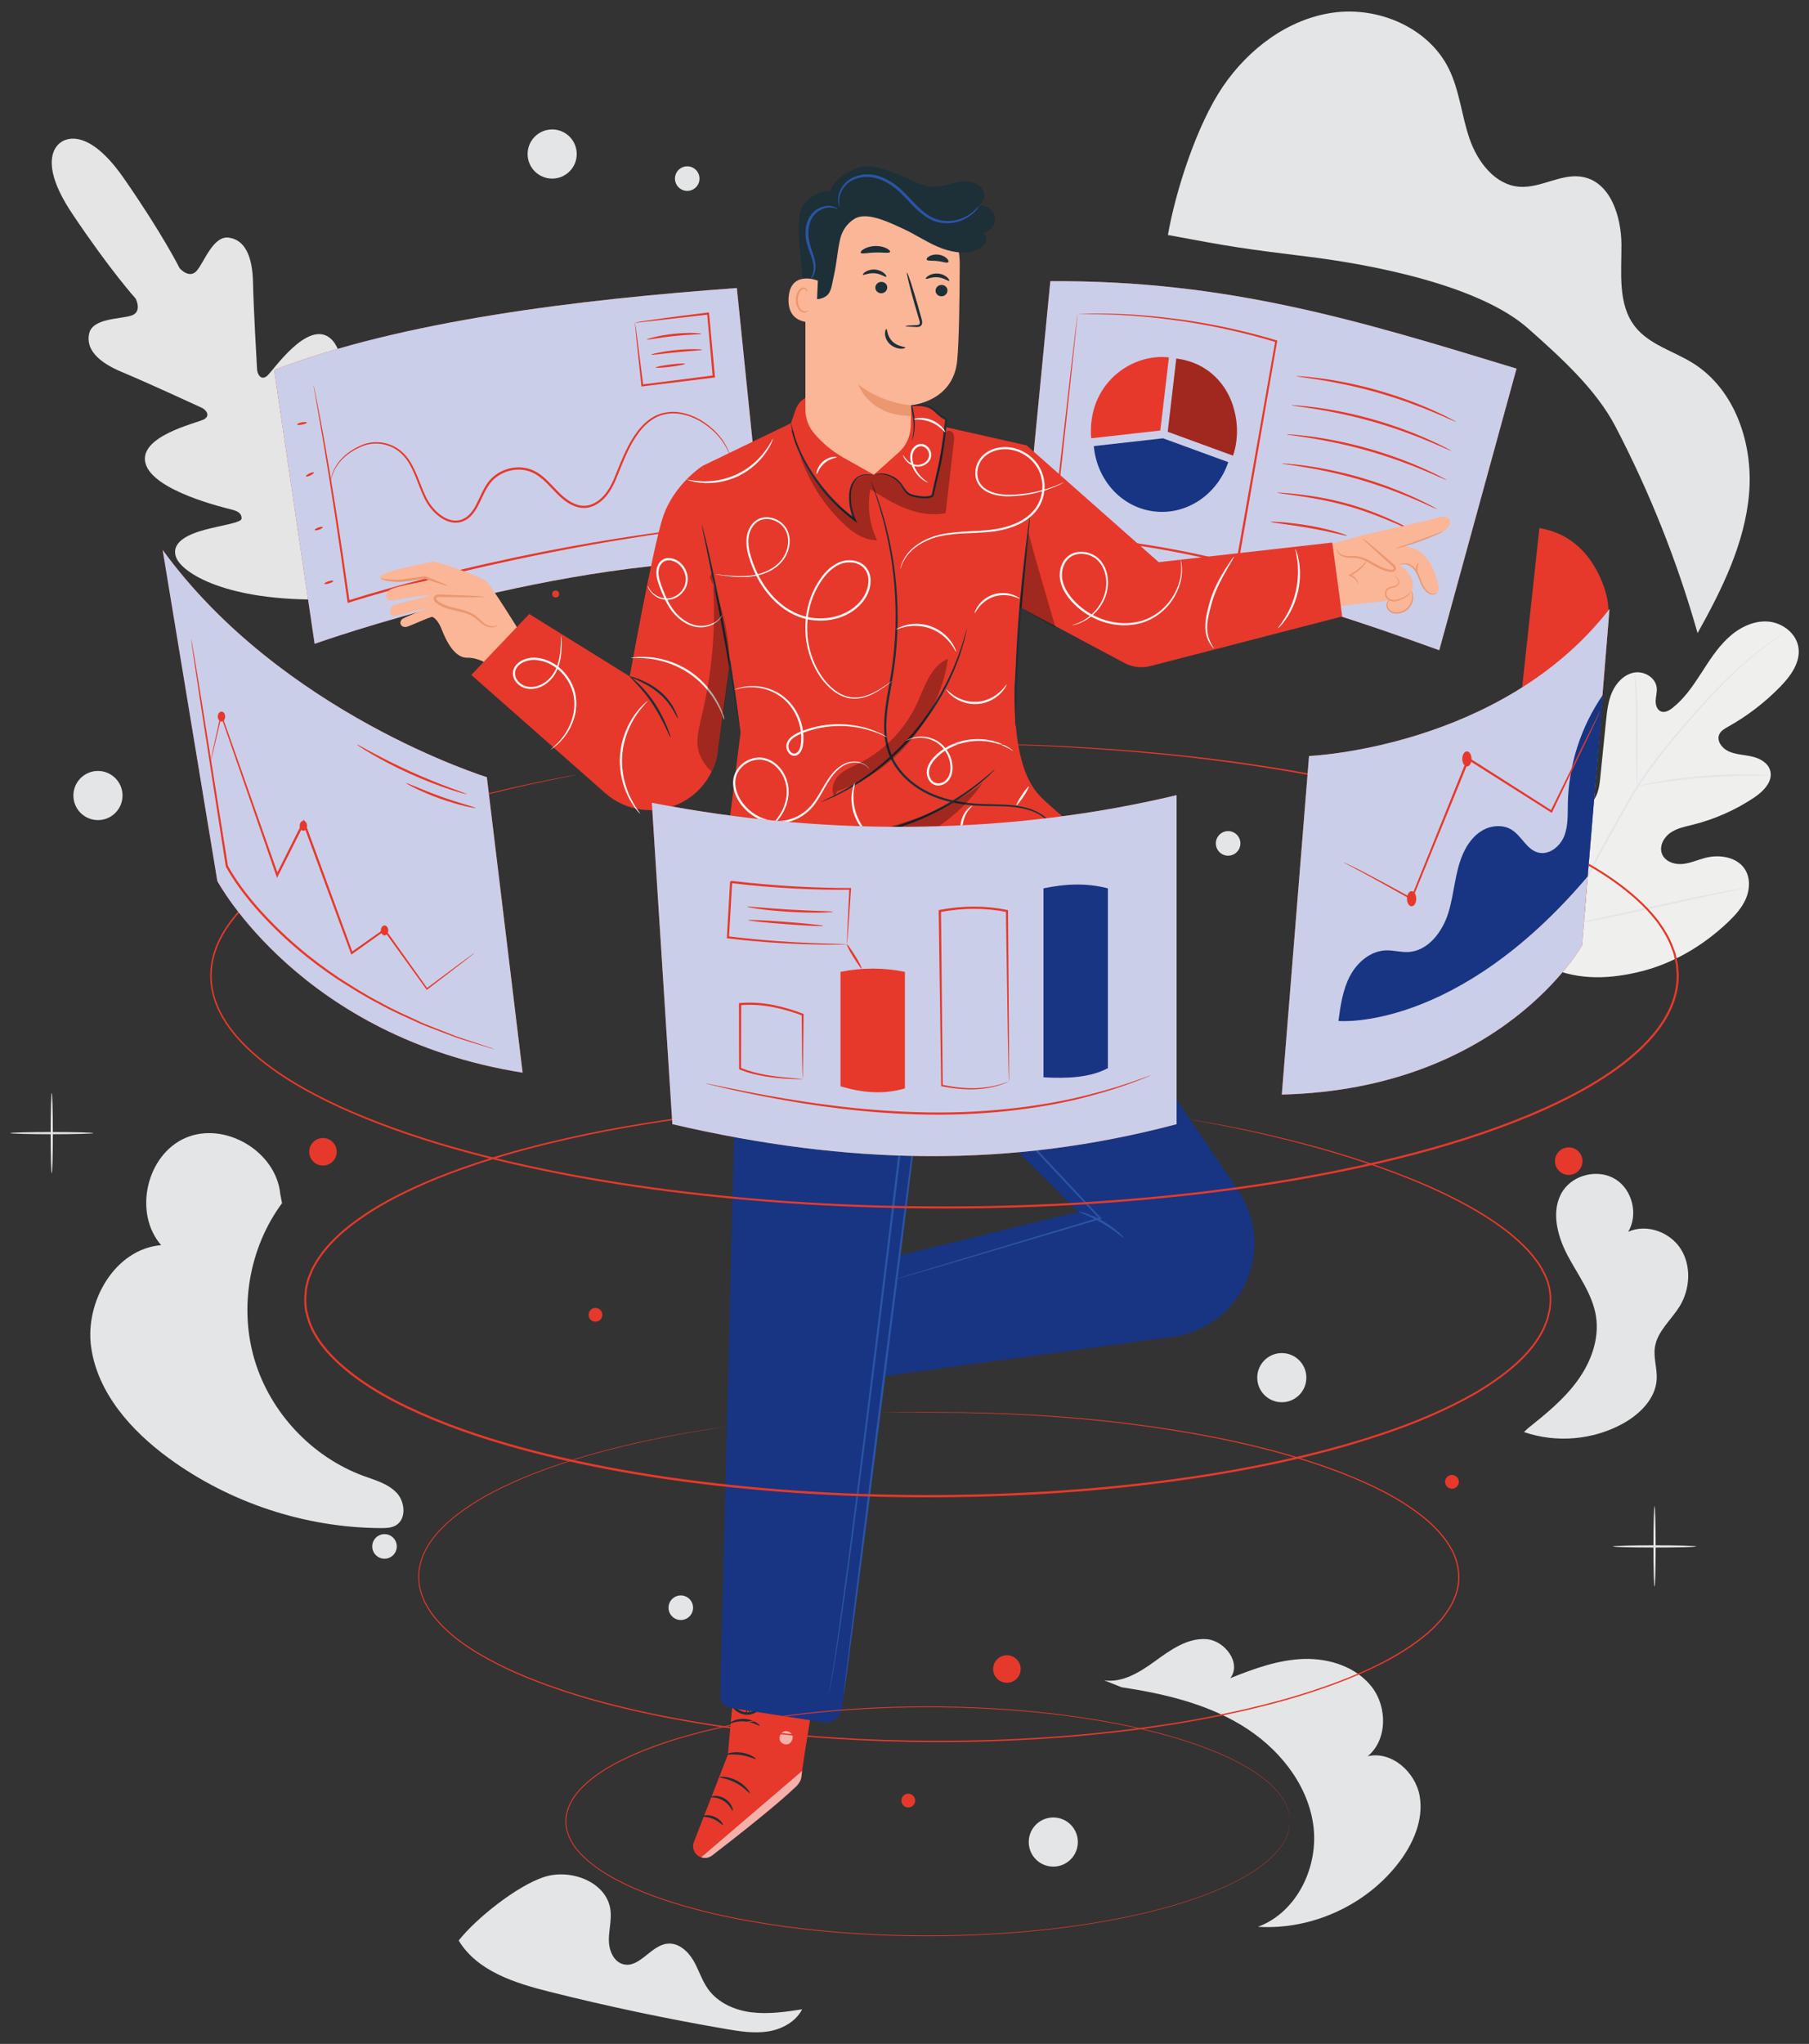<svg xmlns="http://www.w3.org/2000/svg" id="Layer_1" viewBox="0 0 489 552.15"><rect x="0" y="0" width="489" height="552.15" fill="#333333" stroke="none"/><defs><style>      .st0 {        opacity: .6;      }      .st1 {        fill: #e4e5e4;      }      .st2 {        fill: #eb976f;      }      .st3 {        fill: #1d2f37;      }      .st4 {        opacity: .3;      }      .st5 {        fill: #fff;      }      .st6 {        fill: #cbcee8;      }      .st7 {        fill: #e6392b;      }      .st8 {        fill: #f7f7f6;      }      .st9 {        fill: #173583;      }      .st10 {        fill: #fab697;      }      .st11 {        fill: #2b54a5;      }      .st12 {        fill: #efefee;      }      .st13 {        fill: #e4e5e6;      }    </style></defs><path class="st13" d="M107.2,403.26c-2.32-2.46-5.78-3.39-8.95-4.55-13.94-5.13-25.18-17.1-29.43-31.33-4.25-14.24-1.42-30.4,7.42-42.35l-.48-2.47c-1.09-11.49-14.96-19.73-25.57-15.18-10.61,4.55-14.21,20.28-6.63,28.99-12.45,1.03-20.67,15.22-18.92,27.58,1.75,12.37,10.81,22.52,20.88,29.9,16.52,12.11,36.92,18.84,57.4,18.96,1.4,0,2.87-.03,4.07-.73,2.92-1.7,2.54-6.36.22-8.82Z"></path><path class="st13" d="M454,352.96c2.86-4.64,3.26-10.9.36-15.52-2.9-4.61-9.28-6.95-14.23-4.67,2.77-4.63,1.15-11.34-3.43-14.2-4.58-2.85-11.32-1.35-14.26,3.18-3.31,5.12-1.56,11.99,1.29,17.38,2.85,5.39,6.75,10.46,7.69,16.48.96,6.16-1.4,12.46-5.08,17.48-3.68,5.03-8.6,8.99-13.46,12.88l-.93.89c8.72,3.02,18.7,2.16,26.77-2.3,4.57-2.53,8.81-6.72,9.11-11.93.17-2.91-.92-5.83-.48-8.72.65-4.27,4.38-7.29,6.65-10.97Z"></path><path class="st13" d="M203.18,543.63c-4.53-.56-9.09-2.55-11.76-6.26-1.71-2.37-2.53-5.27-4.01-7.79-1.49-2.52-4.06-4.8-6.97-4.51-4.51.44-7.55,6.67-11.94,5.57-2.64-.66-3.9-3.76-3.92-6.48-.02-2.72.78-5.44.44-8.14-.95-7.59-10.7-11.32-17.97-8.95-7.27,2.37-18.32,11.14-23.06,17.15,4.98,8.29,15.22,11.51,24.6,13.86,15.75,3.95,31.64,7.3,47.65,10.05,3.75.64,7.59,1.25,11.35.66,3.76-.59,7.5-2.59,9.24-5.98-4.52.69-9.1,1.38-13.64.81Z"></path><path class="st13" d="M383.75,485.14c-1.16-6.48-7.62-12.2-14.04-10.7,5.32-4.38,5.35-13.2,1.15-18.67-4.21-5.46-11.51-7.82-18.4-7.61-6.89.21-13.51,2.63-19.9,5.19,3.14-4-1.45-10.22-6.52-10.55-5.07-.33-9.6,2.89-13.71,5.88-4.11,2.98-8.86,6.02-13.88,5.24l4.72,1.88c11.25,1.7,22.6,4.34,32.34,10.21s17.77,15.46,19.45,26.72c1.68,11.25-4.24,23.85-14.92,27.79,14.39.9,29.05-5.72,37.89-17.11,4.04-5.2,6.98-11.79,5.82-18.27Z"></path><g><path class="st13" d="M13.99,316.97c-.17,0-.3-4.86-.3-10.86s.14-10.86.3-10.86.3,4.86.3,10.86-.14,10.86-.3,10.86Z"></path><path class="st13" d="M25.22,306.11c0,.17-5.03.3-11.23.3s-11.23-.14-11.23-.3,5.03-.3,11.23-.3,11.23.14,11.23.3Z"></path></g><g><path class="st13" d="M447.25,428.63c-.17,0-.3-4.86-.3-10.86s.14-10.86.3-10.86.3,4.86.3,10.86-.14,10.86-.3,10.86Z"></path><path class="st13" d="M458.48,417.76c0,.17-5.03.3-11.23.3s-11.23-.14-11.23-.3,5.03-.3,11.23-.3,11.23.14,11.23.3Z"></path></g><g><path class="st13" d="M381.34,55.83c-.17,0-.3-4.86-.3-10.86s.14-10.86.3-10.86.3,4.86.3,10.86-.14,10.86-.3,10.86Z"></path><path class="st13" d="M392.57,44.96c0,.17-5.03.3-11.23.3s-11.23-.14-11.23-.3,5.03-.3,11.23-.3,11.23.14,11.23.3Z"></path></g><circle class="st13" cx="26.48" cy="214.91" r="6.64"></circle><path class="st13" d="M291.36,497.62c0,3.67-2.97,6.64-6.64,6.64s-6.64-2.97-6.64-6.64,2.97-6.64,6.64-6.64,6.64,2.97,6.64,6.64Z"></path><path class="st13" d="M353.13,372.17c0,3.67-2.97,6.64-6.64,6.64s-6.64-2.97-6.64-6.64,2.97-6.64,6.64-6.64,6.64,2.97,6.64,6.64Z"></path><path class="st13" d="M155.9,41.61c0,3.67-2.97,6.64-6.64,6.64s-6.64-2.97-6.64-6.64,2.97-6.64,6.64-6.64,6.64,2.97,6.64,6.64Z"></path><circle class="st13" cx="184.03" cy="434.32" r="3.32"></circle><path class="st13" d="M107.26,417.76c0,1.83-1.49,3.32-3.32,3.32s-3.32-1.49-3.32-3.32,1.49-3.32,3.32-3.32,3.32,1.49,3.32,3.32Z"></path><path class="st13" d="M189.09,48.25c0,1.83-1.49,3.32-3.32,3.32s-3.32-1.49-3.32-3.32,1.49-3.32,3.32-3.32,3.32,1.49,3.32,3.32Z"></path><path class="st13" d="M335.3,227.84c0,1.83-1.49,3.32-3.32,3.32s-3.32-1.49-3.32-3.32,1.49-3.32,3.32-3.32,3.32,1.49,3.32,3.32Z"></path><g><path class="st1" d="M16.54,38.4s-7.39,3.82,2.97,19.3c10.36,15.48,17.15,22.95,17.15,22.95,0,0,1.94,3.65-1.21,4.62-3.15.98-10.37.68-11.34,4.79-1,4.26,2.42,7.77,8.84,10.44,6.42,2.67,20.27,9.04,21.52,9.62,1.23.57,2.58,2.21.55,3.22-2.04,1.01-17.79,4.56-15.66,11.93,2.13,7.37,21.24,11.87,23.32,12.4,2.08.53,2.65,1.32,2.62,2.43-.03,1.11-5.44,1.81-9.88,3-4.44,1.19-9.38,3.36-7.79,7.51,1.59,4.15,13.5,11.86,40.15,11.32l12.33-1.06,5.46-11.17c10.22-24.62,7.4-38.52,4.11-41.51s-7.1.82-9.83,4.51c-2.73,3.7-5.35,8.48-6.4,8.1-1.05-.37-1.57-1.2-1.3-3.33.26-2.13,3.05-21.56-3.04-26.23-6.09-4.68-15.14,8.69-16.82,10.22-1.68,1.53-2.72-.33-2.8-1.68-.08-1.38-.96-16.59-1.1-23.54-.14-6.95-2.16-11.42-6.49-12.04-4.18-.6-6.54,6.23-8.6,8.81-2.06,2.58-4.75-.56-4.75-.56,0,0-4.48-9.05-15.11-24.34-10.64-15.29-17.02-9.63-17.02-9.63"></path><path class="st13" d="M101.08,163.69c-7.77-11.26-21.24-31.51-32.89-48.83-11.65-17.32-22.21-32.99-29.92-44.29-3.85-5.64-6.98-10.2-9.14-13.37-1.07-1.57-1.91-2.79-2.48-3.64-.27-.41-.49-.72-.64-.95-.14-.22-.21-.33-.21-.33,0,0,.09.1.24.31.16.22.38.53.67.93.59.84,1.45,2.05,2.54,3.6,2.21,3.13,5.36,7.67,9.24,13.3,7.77,11.26,18.37,26.91,30.01,44.23,11.65,17.32,25.09,37.59,32.79,48.89"></path><path class="st13" d="M34.2,90.88s.32.02.88.14c.57.11,1.38.29,2.38.53,2,.48,4.75,1.21,7.76,2.06,2.97.86,5.66,1.63,7.71,2.23.93.26,1.71.48,2.34.66.55.15.86.25.85.28,0,.03-.32-.02-.89-.13-.56-.11-1.38-.3-2.38-.54-2-.5-4.73-1.26-7.75-2.12-2.98-.84-5.67-1.59-7.73-2.17-.93-.26-1.71-.47-2.34-.65-.55-.16-.86-.26-.85-.28Z"></path><path class="st13" d="M56.87,95.89c-.1-.02,1.15-5.75,2.8-12.79,1.65-7.04,3.07-12.73,3.17-12.71.1.02-1.15,5.75-2.8,12.79-1.65,7.04-3.07,12.73-3.17,12.71Z"></path><path class="st13" d="M73.57,123.3s.12-.3.41-.82c.33-.58.74-1.3,1.22-2.16,1.03-1.83,2.44-4.36,3.89-7.21,1.46-2.85,2.69-5.47,3.56-7.37.41-.9.76-1.65,1.04-2.26.25-.53.4-.82.42-.81.02.01-.08.32-.28.87-.21.55-.52,1.34-.93,2.31-.81,1.94-2.01,4.58-3.47,7.44-1.46,2.86-2.9,5.37-3.99,7.17-.55.9-1,1.62-1.33,2.1-.32.49-.51.75-.54.74Z"></path><path class="st13" d="M52.06,123.28s.3-.06.84-.09c.62-.02,1.39-.05,2.29-.09,1.94-.06,4.62-.11,7.57-.15,2.96-.04,5.64-.05,7.58-.03.9.01,1.67.02,2.3.03.54.02.84.04.84.06,0,.03-.3.06-.84.08-.62.02-1.39.05-2.29.09-1.94.06-4.62.11-7.57.15-2.96.04-5.64.05-7.57.03-.9-.01-1.67-.02-2.3-.03-.54-.02-.84-.04-.84-.06Z"></path><path class="st13" d="M63.72,149.35s.38-.06,1.08-.1c.77-.03,1.75-.07,2.94-.12,2.48-.09,5.91-.18,9.7-.27,3.79-.08,7.22-.13,9.71-.15,1.19,0,2.18,0,2.94,0,.7,0,1.08.02,1.08.05,0,.03-.38.06-1.08.1-.77.03-1.75.07-2.94.12-2.48.09-5.91.18-9.71.27-3.79.08-7.22.13-9.71.15-1.19,0-2.18,0-2.94,0-.7,0-1.08-.03-1.08-.05Z"></path><path class="st13" d="M90.51,148.58s.15-.39.49-1.05c.37-.72.86-1.66,1.45-2.8,1.22-2.36,2.89-5.64,4.64-9.3,1.75-3.66,3.25-7.02,4.31-9.46.51-1.17.94-2.14,1.27-2.89.3-.68.48-1.05.5-1.04.02.01-.11.4-.37,1.1-.26.7-.65,1.7-1.15,2.94-1,2.47-2.46,5.85-4.22,9.52-1.75,3.67-3.46,6.93-4.74,9.26-.64,1.17-1.18,2.1-1.56,2.74-.38.64-.6.99-.62.98Z"></path></g><g><path class="st12" d="M417.02,260.56c-13.15-11.47-14.39-30.25-12.04-46.77.39-2.76.4-5.71,1.98-7.99,1.58-2.29,4.83-3.61,7.18-2.18,1.95,1.19,2.59,3.68,3.52,5.78,1.25,2.79,3.29,5.22,5.82,6.9,1.66,1.1,3.78,1.9,5.63,1.13,2.53-1.06,3.17-4.33,3.44-7.08.52-5.13,1.04-10.26,1.56-15.4.28-2.75.57-5.56,1.71-8.08,1.14-2.52,3.29-4.74,5.99-5.19,2.7-.45,5.77,1.41,6.03,4.16.11,1.15-.24,2.28-.29,3.43-.05,1.15.35,2.47,1.4,2.91,1.06.44,2.25-.22,3.16-.94,3.14-2.47,5.45-5.84,7.64-9.21,2.18-3.37,4.33-6.82,7.23-9.57,2.9-2.75,6.73-4.77,10.69-4.57,3.97.2,7.9,3.09,8.48,7.06.58,3.99-2.11,7.68-4.91,10.55-4.16,4.27-8.92,7.92-14.1,10.81-.93.52-1.95,1.09-2.39,2.07-.8,1.77.75,3.78,2.49,4.58,1.98.9,4.23.93,6.34,1.41,2.12.48,4.34,1.68,4.93,3.8.82,2.93-1.85,5.63-4.37,7.31-5.05,3.37-10.67,5.85-16.54,7.31-2.1.52-4.3.94-6.09,2.19-1.79,1.25-3.04,3.61-2.26,5.66.78,2.05,3.24,2.94,5.41,2.77,2.16-.16,4.18-1.11,6.29-1.66,3.94-1.02,8.79-.23,10.86,3.3,1.36,2.32,1.18,5.33.1,7.8-1.08,2.47-2.95,4.5-4.9,6.35-6.83,6.46-15.2,11.35-24.3,13.44-9.1,2.1-17.32,2.04-25.69-2.08"></path><path class="st13" d="M422.42,250.63c3.34-8.1,7.74-16.68,12.65-25.49,1.24-2.2,2.46-4.37,3.66-6.51,1.21-2.13,2.4-4.25,3.7-6.25,2.58-4.01,5.36-7.67,8.11-11.05,2.75-3.39,5.48-6.51,8.06-9.41,2.58-2.89,5.04-5.54,7.39-7.86,4.68-4.66,8.89-7.96,11.87-10.11,1.49-1.08,2.67-1.88,3.48-2.41.39-.25.69-.45.92-.6.21-.13.32-.2.32-.19,0,0-.09.09-.3.23-.22.16-.52.37-.9.64-.79.56-1.95,1.38-3.42,2.49-2.94,2.2-7.1,5.53-11.73,10.21-2.32,2.33-4.76,4.99-7.33,7.89-2.56,2.91-5.28,6.03-8.01,9.42-2.73,3.39-5.5,7.04-8.06,11.03-1.29,1.99-2.47,4.09-3.68,6.23-1.2,2.14-2.42,4.31-3.65,6.51-4.9,8.81-9.31,17.36-12.66,25.42"></path><path class="st13" d="M442.58,212.37s-.08-.43-.14-1.2c-.06-.78-.12-1.9-.16-3.29-.09-2.78-.09-6.63-.07-10.87.02-4.24-.04-8.08-.17-10.85-.06-1.39-.13-2.51-.18-3.28-.05-.78-.06-1.21-.03-1.21.03,0,.11.42.22,1.19.11.77.23,1.89.34,3.28.23,2.78.34,6.63.32,10.87-.03,4.18-.05,7.97-.07,10.86,0,1.31,0,2.41,0,3.29,0,.78-.02,1.21-.06,1.21Z"></path><path class="st13" d="M478.67,209.57s-.51.04-1.43.02c-.92-.02-2.24-.05-3.88-.04-3.28,0-7.81.16-12.79.55-4.99.4-9.49.96-12.73,1.46-1.62.24-2.93.46-3.84.62-.91.16-1.41.22-1.42.19,0-.04.48-.17,1.38-.39.9-.21,2.2-.49,3.82-.78,3.24-.59,7.75-1.21,12.75-1.61,5-.39,9.55-.5,12.84-.4,1.64.03,2.97.12,3.89.2.92.08,1.42.15,1.42.18Z"></path><path class="st13" d="M422.93,250.02s-.08-.15-.2-.46c-.13-.36-.28-.81-.47-1.35-.4-1.17-.94-2.88-1.57-5-1.27-4.24-2.84-10.14-4.48-16.69-1.65-6.55-3.16-12.46-4.34-16.72-.58-2.07-1.06-3.77-1.41-5.04-.15-.55-.27-1-.38-1.37-.08-.32-.12-.48-.1-.49.02,0,.08.15.2.46.13.36.28.81.47,1.34.4,1.17.94,2.88,1.57,5,1.27,4.24,2.84,10.14,4.49,16.69,1.65,6.54,3.16,12.46,4.34,16.71.58,2.07,1.06,3.77,1.41,5.04.15.55.27,1,.38,1.37.08.32.12.48.1.49Z"></path><path class="st13" d="M471.57,239.94s-.17.07-.49.14c-.38.08-.85.19-1.41.31-1.31.27-3.07.64-5.21,1.09-4.4.92-10.46,2.26-17.16,3.75-6.7,1.49-12.78,2.78-17.2,3.61-2.21.42-4,.73-5.24.93-.57.09-1.05.16-1.43.22-.33.04-.5.06-.51.04,0-.02.17-.07.49-.14.38-.08.85-.18,1.41-.31,1.31-.27,3.07-.64,5.21-1.09,4.4-.92,10.46-2.26,17.16-3.75,6.7-1.49,12.77-2.78,17.19-3.61,2.21-.42,4-.73,5.24-.93.57-.09,1.05-.16,1.43-.22.33-.04.5-.06.51-.04Z"></path></g><path class="st13" d="M315.7,63.5c2.12-12.15,7.91-29.91,14.85-40.1,6.94-10.2,17.63-18.3,29.85-19.99,12.22-1.69,25.69,4.04,31.19,15.07,2.95,5.92,3.49,12.72,5.64,18.97,2.15,6.25,6.87,12.5,13.46,13,5.84.45,11.46-3.76,17.2-2.64,7.48,1.46,10.37,10.67,10.41,18.29.04,7.62-1.04,16.08,3.64,22.09,3.83,4.92,10.39,6.61,15.68,9.91,11.44,7.13,16.34,21.87,15.18,35.3-1.16,13.43-7.35,25.87-13.92,37.64-5.47-19.31-12.93-38.06-22.22-55.85-5.31-10.16-14.99-18.82-23.56-26.43-13.16-11.69-42.06-17.27-59.54-19.42-17.47-2.15-20.56-2.62-37.87-5.86"></path><g><g><path class="st7" d="M199.18,77.81c-43.24,3.14-90.45,8.87-125.06,22.15l10.93,73.97s67.09-24.01,121.68-22.34l-7.55-73.79Z"></path><path class="st6" d="M199.18,77.81c-43.24,3.14-90.45,8.87-125.06,22.15l10.93,73.97s67.09-24.01,121.68-22.34l-7.55-73.79Z"></path></g><path class="st7" d="M196.06,141.84s-.14.04-.42.08c-.31.04-.71.1-1.23.17-1.12.14-2.7.34-4.72.59-2.05.24-4.56.54-7.46.97-2.9.42-6.22.83-9.86,1.44-14.59,2.26-34.67,5.98-56.48,11.62-7.58,1.96-14.89,3.98-21.58,6.07l-.33.1-.05-.34c-2.34-16.96-4.6-31.59-6.34-41.96-.89-5.15-1.59-9.27-2.09-12.14-.24-1.39-.43-2.47-.57-3.24-.06-.35-.1-.62-.14-.84-.03-.19-.04-.29-.03-.29,0,0,.04.09.08.28.05.21.11.49.18.83.16.77.38,1.85.66,3.23.56,2.82,1.34,6.94,2.26,12.11,1.84,10.36,4.18,24.98,6.55,41.94l-.38-.24c6.71-2.12,14.01-4.15,21.61-6.11,21.84-5.65,41.95-9.31,56.57-11.46,3.65-.58,6.97-.96,9.88-1.35,2.91-.4,5.42-.66,7.48-.87,2.03-.2,3.62-.36,4.73-.48.52-.05.92-.08,1.23-.11.28-.02.42-.03.42-.02Z"></path><path class="st7" d="M197.52,123.86s-.16-.52-.5-1.47c-.38-.94-1.04-2.3-2.23-3.82-1.19-1.51-2.91-3.18-5.25-4.6-.57-.38-1.22-.65-1.87-.99-.68-.25-1.36-.59-2.11-.76-1.47-.44-3.12-.68-4.81-.47-1.68.2-3.41.8-4.9,1.93-1.5,1.1-2.81,2.57-3.92,4.26-2.27,3.37-3.75,7.47-5.5,11.73-.92,2.1-2.12,4.28-4.07,5.83-.96.77-2.11,1.38-3.38,1.62-1.27.24-2.61.06-3.8-.44-4.93-1.95-7.12-7.63-12.09-9.35-2.43-.83-5.15-.51-7.38.6-1.12.56-2.13,1.32-2.93,2.26-.8.93-1.4,2.03-1.95,3.13-1.11,2.19-1.95,4.63-3.83,6.35-.92.84-2.11,1.42-3.35,1.51-1.24.11-2.46-.22-3.51-.75-2.11-1.1-3.68-2.87-4.83-4.75-1.12-1.92-1.8-3.93-2.56-5.82-.74-1.9-1.5-3.71-2.53-5.26-1.03-1.55-2.35-2.81-3.87-3.59-3.04-1.61-6.42-1.42-8.87-.26-2.51,1.07-4.4,2.59-5.63,4.06-1.24,1.48-1.82,2.89-2.11,3.86-.3.97-.34,1.51-.38,1.51,0,0,0-.55.27-1.54.26-.99.81-2.44,2.05-3.98,1.22-1.52,3.13-3.09,5.68-4.22,2.49-1.22,6.03-1.47,9.2.19,1.58.8,2.99,2.11,4.06,3.71,1.07,1.6,1.86,3.44,2.61,5.34.76,1.89,1.46,3.9,2.54,5.73,1.11,1.81,2.64,3.51,4.62,4.52.99.5,2.1.78,3.21.69,1.11-.08,2.18-.6,3.02-1.38,1.72-1.57,2.57-3.95,3.68-6.18.56-1.12,1.17-2.26,2.03-3.26.85-1,1.92-1.81,3.11-2.41,2.36-1.18,5.24-1.53,7.85-.64,2.65.87,4.55,2.92,6.31,4.76,1.75,1.87,3.55,3.7,5.81,4.62,1.11.46,2.32.63,3.47.41,1.15-.21,2.21-.77,3.12-1.49,1.84-1.46,3.01-3.53,3.92-5.6,1.74-4.21,3.26-8.38,5.59-11.79,1.14-1.71,2.49-3.23,4.06-4.36,1.55-1.16,3.37-1.78,5.13-1.97,1.76-.21,3.46.05,4.97.52.77.19,1.46.54,2.16.8.65.35,1.32.64,1.89,1.03,2.37,1.47,4.09,3.19,5.26,4.74,1.18,1.56,1.81,2.96,2.15,3.93.17.48.24.87.31,1.13.06.26.09.39.08.39Z"></path><path class="st7" d="M82.94,114.15c.03.16-.53.41-1.26.55-.73.14-1.34.12-1.37-.05-.03-.16.53-.41,1.26-.55.73-.14,1.34-.12,1.37.05Z"></path><path class="st7" d="M84.85,127.66c.07.15-.35.5-.95.78-.59.28-1.13.38-1.2.23-.07-.15.35-.5.95-.78.59-.28,1.13-.38,1.2-.23Z"></path><path class="st7" d="M87.24,142.42c.06.16-.38.45-.98.66-.59.21-1.12.25-1.18.09-.06-.16.38-.45.98-.66.59-.21,1.12-.25,1.18-.09Z"></path><path class="st7" d="M90.1,156.93c.05.16-.44.46-1.1.67-.66.21-1.24.25-1.29.09-.05-.16.44-.46,1.1-.67.66-.21,1.24-.25,1.29-.09Z"></path><g><path class="st7" d="M171.65,87.21s.5-.18,1.41-.32c.93-.16,2.29-.36,4.02-.61,3.46-.49,8.41-1.13,14.3-1.85l.27-.03.03.28c.46,4.97.99,10.68,1.55,16.75l.02.25.03.29-.29.04c-7.12.87-13.75,1.68-19.33,2.37l-.26.03-.03-.26c-.54-5.07-.99-9.3-1.32-12.35-.14-1.42-.25-2.55-.33-3.41-.07-.78-.1-1.19-.07-1.17.02.01.1.45.21,1.24.12.86.28,2.01.47,3.44.38,3.01.91,7.19,1.55,12.19l-.29-.22c5.58-.71,12.2-1.56,19.32-2.46l-.26.33-.02-.25c-.54-6.07-1.04-11.79-1.48-16.75l.3.24c-11.11,1.26-17.61,2-19.8,2.25Z"></path><path class="st7" d="M189.6,90.16c0,.18-3.33.18-7.39.62-4.06.42-7.31,1.12-7.35.94-.04-.15,3.18-1.12,7.29-1.54,4.11-.44,7.46-.17,7.45-.01Z"></path><path class="st7" d="M189.81,94.49c0,.18-3.1.29-6.89.67-3.8.36-6.86.84-6.89.67-.03-.16,3-.9,6.84-1.27,3.83-.38,6.96-.22,6.95-.06Z"></path><path class="st7" d="M185.18,98.28c.02.17-1.74.53-3.93.8-2.19.28-3.99.37-4.01.2-.02-.17,1.74-.53,3.93-.8,2.19-.28,3.99-.37,4.01-.2Z"></path></g></g><g><g><path class="st7" d="M409.94,99.58c-42.34-12.9-78.06-23.92-126.02-23.62l-7.33,75.38c49.81,4.41,66.46,7.67,112.46,24.32l20.89-76.08Z"></path><path class="st6" d="M409.94,99.58c-42.34-12.9-78.06-23.92-126.02-23.62l-7.33,75.38c49.81,4.41,66.46,7.67,112.46,24.32l20.89-76.08Z"></path></g><g><g><path class="st7" d="M314.1,112.54l1.87-15.99c-4.44-.52-9.19.79-13.06,3.61-4.56,3.33-7.88,8.77-8.02,15.81-.02.77,0,1.56.07,2.37,0,.02,0,.04,0,.06h0s18.68-2.1,18.68-2.1l.46-3.75Z"></path><path class="st7" d="M333.4,109.92c-1.84-5.93-6.29-11.05-13.31-12.68-.19-.04-.38-.09-.57-.12-.12-.02-.24-.05-.36-.07-.36-.07-.72-.12-1.09-.17-.02,0-.03,0-.05,0,0,0,0,0,0,0-.02,0-.03,0-.05,0h0s-1.87,16-1.87,16l-.44,3.76,17.63,6.44h.02s0,0,0,0c.44-1.32.75-2.69.91-4.09.35-3,.07-6.12-.84-9.04Z"></path><g class="st4"><path d="M333.4,109.92c-1.84-5.93-6.29-11.05-13.31-12.68-.19-.04-.38-.09-.57-.12-.12-.02-.24-.05-.36-.07-.36-.07-.72-.12-1.09-.17-.02,0-.03,0-.05,0,0,0,0,0,0,0-.02,0-.03,0-.05,0h0s-1.87,16-1.87,16l-.44,3.76,17.63,6.44h.02s0,0,0,0c.44-1.32.75-2.69.91-4.09.35-3,.07-6.12-.84-9.04Z"></path></g></g><path class="st9" d="M314.36,118.41l-18.68,2.1c.78,9.04,7.38,16.55,16.25,17.64,8.91,1.1,17.18-4.64,20.09-13.3l-17.63-6.44"></path></g><path class="st7" d="M393.58,113.95s-.61-.2-1.65-.67c-1.04-.47-2.56-1.13-4.44-1.92-3.76-1.58-9.04-3.57-15.03-5.28-5.99-1.7-11.52-2.8-15.55-3.45-2.01-.32-3.65-.56-4.78-.71-1.13-.16-1.76-.26-1.75-.3,0-.04.64-.02,1.78.07,1.14.08,2.79.25,4.82.52,4.06.54,9.64,1.57,15.66,3.29,6.01,1.72,11.3,3.78,15.03,5.47,1.87.84,3.36,1.56,4.37,2.1,1.01.53,1.57.84,1.55.88Z"></path><path class="st7" d="M392.3,121.81s-.61-.2-1.65-.67c-1.04-.47-2.56-1.13-4.44-1.92-3.76-1.58-9.04-3.57-15.03-5.28-5.99-1.7-11.52-2.8-15.55-3.45-2.01-.32-3.65-.56-4.78-.71-1.13-.16-1.76-.26-1.75-.3,0-.04.64-.02,1.78.07,1.14.08,2.79.25,4.82.52,4.06.54,9.64,1.57,15.66,3.29,6.01,1.72,11.3,3.78,15.03,5.47,1.87.84,3.36,1.56,4.37,2.1,1.01.53,1.57.84,1.55.88Z"></path><path class="st7" d="M391.02,129.68s-.61-.2-1.65-.67c-1.04-.47-2.56-1.13-4.44-1.92-3.76-1.58-9.04-3.57-15.03-5.28-5.99-1.7-11.52-2.8-15.55-3.45-2.01-.32-3.65-.56-4.78-.71-1.13-.16-1.76-.26-1.75-.3,0-.04.64-.02,1.78.07,1.14.08,2.79.25,4.82.52,4.06.54,9.64,1.57,15.66,3.29,6.01,1.72,11.3,3.78,15.03,5.47,1.87.84,3.36,1.56,4.37,2.1,1.01.53,1.57.84,1.55.88Z"></path><path class="st7" d="M388.45,137.55s-.59-.2-1.6-.67c-1.01-.47-2.47-1.13-4.3-1.91-3.64-1.57-8.76-3.56-14.57-5.28-5.81-1.71-11.19-2.81-15.11-3.45-1.96-.33-3.55-.56-4.65-.71-1.1-.16-1.71-.26-1.7-.3,0-.04.62-.02,1.73.07,1.11.08,2.71.25,4.69.52,3.95.54,9.37,1.58,15.21,3.29,5.84,1.72,10.96,3.79,14.57,5.47,1.81.84,3.25,1.56,4.23,2.09.98.53,1.51.84,1.49.88Z"></path><path class="st7" d="M382.88,143.83s-.53-.17-1.44-.57c-1.02-.45-2.31-1.03-3.85-1.71-3.26-1.42-7.82-3.29-13.03-4.78-5.22-1.48-10.07-2.3-13.59-2.81-1.67-.23-3.07-.43-4.18-.58-.99-.14-1.53-.23-1.53-.27,0-.04.56-.03,1.55.04,1,.06,2.44.19,4.21.39,3.54.41,8.44,1.16,13.7,2.66,5.25,1.51,9.81,3.45,13.04,4.97,1.61.77,2.9,1.42,3.78,1.89.88.47,1.36.75,1.34.79Z"></path><path class="st7" d="M364.07,144.71c-.03.09-1.17-.2-3.01-.62-1.85-.43-4.4-.98-7.25-1.47-2.85-.5-5.44-.85-7.32-1.12-1.88-.26-3.04-.44-3.03-.53,0-.08,1.18-.05,3.08.1,1.9.16,4.51.44,7.38.94,2.86.49,5.43,1.11,7.25,1.65,1.83.54,2.93.96,2.9,1.04Z"></path><path class="st7" d="M291.28,84.89s.32-.03.97-.05c.69-.02,1.66-.05,2.91-.1,2.57-.06,6.3-.02,11.06.25,9.49.64,23.11,2.24,38.84,6.95l.21.06-.04.23c-2.92,16.71-6.39,36.57-10.1,57.82-.15.86-.3,1.72-.45,2.56l-.06.33-.32-.08c-8.85-2.33-17.58-4.06-25.93-5.35-8.35-1.28-16.34-2.19-23.77-2.66l-.28-.02.03-.28c2.04-17.83,3.75-32.77,4.96-43.28.61-5.2,1.09-9.3,1.42-12.13.17-1.37.3-2.44.39-3.18.04-.34.08-.61.11-.81.03-.18.04-.27.05-.26,0,0,0,.1-.02.29-.02.21-.04.49-.08.84-.08.76-.19,1.84-.33,3.24-.3,2.85-.74,6.97-1.29,12.2-1.14,10.48-2.75,25.37-4.68,43.15l-.25-.3c7.46.45,15.45,1.34,23.83,2.62,8.37,1.28,17.12,3.01,26,5.34l-.38.24c.15-.84.3-1.7.45-2.56,3.74-21.25,7.24-41.11,10.19-57.81l.17.29c-15.64-4.74-29.24-6.42-38.7-7.14-4.74-.31-8.49-.4-11.01-.39-1.25,0-2.22,0-2.9,0-.66,0-1.02-.02-1.02-.02Z"></path></g><g><polyline class="st7" points="245.04 238.93 286.33 248.07 292.64 238.93 291.62 227.16 285.35 221.43 263.72 221.43 243.53 239.61"></polyline><g class="st4"><polyline points="245.04 238.93 286.33 248.07 292.64 238.93 291.62 227.16 285.35 221.43 263.72 221.43 243.53 239.61"></polyline></g><g><path class="st10" d="M308,153.9l52.11-7.02,8.2-2.31s18.78-4.13,20.54-4.75c2.03-.72,2.86.08,3.08.84.34,1.19-.8,2.53-2.53,3.2-.59.23-10.12,3.53-10.12,3.53,0,0,.94.15,3.22.93,2.28.77,4.47,3.71,5.56,7.14,1.09,3.42,1.1,4.48-.21,4.97-.53.2-1.06.05-1.51-.21-.75-.42-1.29-1.14-1.56-1.96-1.83-5.46-5.25-5.89-5.25-5.89l-1.07.3s3.53,2.46,3.47,5.44c0,.49-.12.91-.27,1.28.5,1.45.21,3.14-.75,4.33-1.01,1.24-2.7,1.87-4.27,1.6-.75-.13-1.56-.57-1.67-1.33-.06-.4.1-.79.24-1.17.08-.2.15-.4.19-.61l-3.13.43s-7.07.58-10.12,1.19l-48.8,14.7c-6.77,2.04-13.89-1.87-15.81-8.67h0c-2.09-7.4,2.86-14.93,10.48-15.95Z"></path><g><path class="st10" d="M361.32,148.21c.08,1.09,1.17,1.85,2.25,2.08,1.07.22,2.19.08,3.27.23,3.25.44,5.77,3.39,9.04,3.67.45.04,1.03-.06,1.16-.49.13-.4-.22-.79-.54-1.07-2.71-2.4-5.42-4.79-8.13-7.19"></path><path class="st2" d="M368.37,145.44s.37.21.96.69c.59.47,1.43,1.17,2.46,2.05,1.07.92,2.28,1.96,3.6,3.09.34.29.68.59,1.03.9.31.31.84.58.94,1.33.03.37-.25.74-.56.86-.3.13-.59.16-.88.14-.54-.05-1.06-.14-1.57-.31-2.05-.67-3.63-1.91-5.21-2.64-.79-.38-1.57-.66-2.32-.77-.75-.11-1.5-.09-2.18-.14-1.39-.03-2.51-.63-2.97-1.28-.48-.66-.38-1.16-.36-1.14.06-.02.06.45.54.99.48.55,1.47,1.02,2.8,1,.66.02,1.41-.03,2.23.07.82.1,1.67.38,2.49.76,1.66.75,3.26,1.96,5.16,2.57.47.16.96.24,1.42.29.45.03.84-.13.8-.37,0-.27-.38-.6-.73-.9-.35-.31-.69-.62-1.02-.92-1.29-1.17-2.47-2.25-3.51-3.19-.99-.92-1.79-1.66-2.33-2.19-.54-.53-.83-.84-.8-.87Z"></path></g><path class="st2" d="M378.36,152.56c.01.08.8-.35,2.05-.03.61.16,1.26.57,1.79,1.23.53.65.93,1.51,1.28,2.43.36.93.7,1.85,1.19,2.6.49.75,1.08,1.34,1.71,1.64.63.32,1.27.22,1.59.04.34-.18.47-.35.46-.36-.02-.03-.19.1-.52.22-.33.12-.86.17-1.41-.14-.54-.3-1.08-.87-1.52-1.59-.44-.72-.77-1.61-1.13-2.55-.36-.94-.78-1.84-1.37-2.53-.57-.7-1.33-1.13-2-1.27-.67-.15-1.23-.06-1.59.05-.36.11-.53.23-.52.25Z"></path><path class="st2" d="M390.07,143.59c-.02-.05-.74.21-1.9.64-1.29.47-2.83,1.04-4.53,1.66-1.71.6-3.26,1.14-4.55,1.6-1.17.4-1.89.66-1.87.71.01.05.77-.11,1.96-.44,1.19-.33,2.83-.85,4.6-1.49,1.78-.64,3.37-1.28,4.5-1.78,1.13-.5,1.81-.86,1.79-.91Z"></path><path class="st2" d="M376.98,155.47s.14.18.41.48c.25.28.67.77.59,1.43-.04.32-.26.6-.61.77-.35.18-.79.25-1.26.35-.46.1-1.04.26-1.41.75-.35.48-.43,1.14-.24,1.71.19.59.67,1.03,1.17,1.26.51.23,1.05.32,1.57.23.98-.2,1.77-.56,2.42-.9.64-.35,1.12-.72,1.39-1.04.27-.32.34-.54.32-.55-.03-.02-.15.18-.44.44-.29.27-.77.59-1.41.9-.64.3-1.44.63-2.35.79-.84.12-1.98-.3-2.31-1.25-.16-.47-.09-1,.17-1.36.26-.36.72-.52,1.17-.63.45-.11.92-.19,1.33-.41.41-.2.73-.62.74-1.03.04-.83-.48-1.32-.76-1.58-.31-.27-.5-.38-.52-.37Z"></path><path class="st2" d="M375.87,161.96s-.22,0-.52.24c-.28.24-.63.74-.58,1.45.05.69.55,1.47,1.38,1.85.83.39,1.87.38,2.83.04.96-.34,1.75-.98,2.25-1.71.51-.73.71-1.52.76-2.18.05-.66-.06-1.19-.17-1.54-.11-.35-.22-.52-.24-.51-.08.02.28.77.13,2.02-.08.61-.3,1.34-.78,1.99-.47.66-1.2,1.24-2.08,1.55-.88.31-1.82.32-2.54,0-.72-.31-1.18-.96-1.25-1.55-.07-.59.19-1.06.41-1.31.23-.25.42-.32.41-.36Z"></path><path class="st2" d="M367.2,157.68s-.02-.38-.33-.9c-.31-.52-.94-1.19-1.9-1.55l.02.35c.38-.18.79-.4,1.19-.66,2.25-1.42,3.36-3.33,3.27-3.37-.09-.08-1.32,1.67-3.48,3.03-.39.25-.78.47-1.15.65l-.41.21.43.15c.87.3,1.48.88,1.83,1.33.35.46.48.79.53.77Z"></path><path class="st2" d="M383.43,152.11c-.08-.07-.63.53-.69,1.5-.07.96.39,1.64.48,1.58.1-.05-.15-.71-.08-1.55.05-.84.39-1.46.29-1.52Z"></path></g><g><g><path class="st10" d="M140.24,170.25s-7.61-12.34-8.96-13.38c-1.35-1.05-13.4-5.46-14.43-5.13-1.03.32-15.63,2.82-13.96,4.55,1.68,1.73,11.86-.15,11.86-.15l1.37.68s-8.8,1.4-10.65,2.47c-1.7.99-1.12,3.07.49,2.91,1.61-.17,9.26-1.65,9.71-1.33s-8.32,2.06-9.26,2.62c-1.27.75-1.4,3.01.21,2.9.95-.07,9.22-2.2,9.22-2.2,0,0-6.56,2.53-7.16,3.1-.99.94-.2,2.37,1.22,2.05.98-.22,5.61-2.42,6.92-2.71,0,0,1.22.33,2.33,2.8.52,1.15,2.87,8.34,7.17,8.25,3.81-.08,7.56,3.06,7.56,3.06l6.38-10.48Z"></path><path class="st2" d="M102.92,156.32c-.02.08.96.49,2.66.74.85.12,1.87.19,3.01.13,1.12-.12,2.34-.3,3.62-.47.95-.14,1.86-.27,2.72-.4l-.16-.02c3.6,1.28,6.24,2.12,6.3,1.98.06-.14-2.49-1.22-6.07-2.59l-.07-.03h-.09c-.86.13-1.76.25-2.7.38-1.25.18-2.44.36-3.58.52-1.09.09-2.08.08-2.92.02-1.66-.12-2.68-.36-2.71-.25Z"></path></g><g><path class="st10" d="M134.53,168.79c-.89.83-2.35.62-3.39,0-1.04-.63-1.84-1.59-2.83-2.29-2.97-2.09-7.25-1.6-10.11-3.83-.4-.31-.79-.82-.58-1.28.2-.42.78-.47,1.24-.46,4.01.1,8.02.19,12.03.29"></path><path class="st2" d="M130.89,161.22s-.46-.1-1.3-.16c-.84-.06-2.05-.13-3.54-.19-1.56-.06-3.33-.13-5.26-.2-.5-.02-1-.03-1.52-.05-.48.02-1.12-.16-1.77.37-.31.28-.35.8-.2,1.12.14.34.36.57.6.78.48.36.97.68,1.51.93,2.17,1,4.39,1.19,6.23,1.78.93.28,1.77.65,2.47,1.12.7.48,1.28,1.05,1.88,1.53,1.15,1.02,2.52,1.38,3.38,1.2.89-.17,1.18-.65,1.15-.66-.04-.06-.38.32-1.18.39-.8.08-1.96-.28-3.03-1.3-.55-.48-1.12-1.09-1.87-1.63s-1.64-.95-2.6-1.26c-1.91-.65-4.13-.86-6.13-1.8-.5-.23-.96-.53-1.37-.84-.39-.31-.58-.74-.37-.9.2-.21.76-.2,1.27-.18.52,0,1.02.02,1.52.03,1.93.02,3.7.04,5.26.05,1.5,0,2.71,0,3.55-.02.84-.02,1.3-.05,1.3-.1Z"></path></g></g><g><path class="st7" d="M199.53,443.43l-2.78,30.6-9.18,23.57c-.66,1.7.25,3.6,1.99,4.15h0c.97.3,2.03.13,2.84-.49,5.17-3.94,24.1-18.51,24.18-20.76.09-2.61,5.08-32.08,5.08-32.08l-22.13-4.97Z"></path><g class="st0"><path class="st5" d="M189.56,501.74l27.26-23.32-.15,1.29c-.13,1.12-.64,2.16-1.46,2.93-2.2,2.06-8.39,7.6-22.71,18.62-.83.64-1.94.82-2.93.48h0Z"></path></g><g class="st0"><path class="st5" d="M211.68,467.86c-.83.44-1.21,1.57-.8,2.41.41.84,1.55,1.24,2.38.81.83-.43,1.33-1.77.83-2.56-.5-.79-1.87-1.19-2.57-.57"></path></g><path class="st3" d="M198.06,489.19c-.18.06-.69-1.61-2.41-2.68-1.69-1.12-3.42-.88-3.44-1.07-.02-.08.4-.27,1.12-.29.72-.02,1.74.19,2.68.8.94.6,1.56,1.44,1.84,2.11.28.67.28,1.12.2,1.14Z"></path><path class="st3" d="M195.42,493.03c-.16.12-1.03-.99-2.55-1.62-1.51-.67-2.91-.53-2.94-.72-.07-.17,1.47-.65,3.2.1,1.74.73,2.46,2.18,2.29,2.24Z"></path><path class="st3" d="M202.7,484.42c-.16.13-1.48-1.58-3.77-2.77-2.27-1.23-4.42-1.37-4.41-1.57-.03-.17,2.29-.33,4.72.98,2.45,1.28,3.61,3.29,3.46,3.36Z"></path><path class="st3" d="M204.33,475.19c-.1.17-1.71-.72-3.89-1.05-2.18-.36-3.98,0-4.03-.2-.07-.16,1.79-.85,4.13-.47,2.35.36,3.9,1.59,3.79,1.72Z"></path><path class="st3" d="M205.37,466.23c-.11.17-1.69-1.05-4.02-1.2-2.33-.21-4.08.74-4.16.56-.04-.07.33-.41,1.08-.74.74-.33,1.88-.58,3.13-.49,1.25.1,2.33.53,3.02.97.69.44,1.01.84.95.9Z"></path><path class="st3" d="M201.59,463.32s-.06-.42.09-1.16c.15-.73.49-1.8,1.26-2.92.39-.53.82-1.22,1.72-1.52.45-.15,1.07,0,1.39.44.31.43.37.95.33,1.43-.25,1.93-2.13,3.62-4.34,3.65-2.22,0-4.06-1.48-4.73-3.26-.14-.45-.21-1,.08-1.49.29-.49.94-.63,1.36-.51.89.24,1.4.83,1.89,1.27.96.97,1.5,1.93,1.81,2.61.31.68.39,1.1.35,1.11-.12.07-.6-1.59-2.49-3.37-.48-.42-1.03-.94-1.68-1.07-.31-.07-.6.03-.75.27-.14.23-.12.62,0,.98.58,1.45,2.26,2.8,4.13,2.78,1.86,0,3.51-1.49,3.73-3.04.05-.37,0-.76-.18-1.01-.17-.24-.47-.34-.76-.25-.62.17-1.09.77-1.48,1.26-1.54,2.09-1.61,3.85-1.74,3.8Z"></path></g><g><path class="st9" d="M227.66,461.38l22.9-181.31-7.32-42.15-43.18,2.29-5.38,217.81c-.04,1.62,1.09,3.04,2.69,3.35l25.15,3.88c2.5.39,4.83-1.37,5.15-3.88Z"></path><path class="st9" d="M249.9,286.15l41.64,41.21-59.92,14.57,4.27,30.23,81.1-11.04c6.93-.94,13.17-4.69,17.26-10.36h0c6.28-8.71,6.44-20.42.39-29.3l-63.18-92.75-28.23,9.2,6.67,48.23Z"></path><path class="st11" d="M247.6,275.66c.16-.04.81,2.28,1.45,5.18.64,2.9,1.02,5.27.85,5.31-.16.04-.81-2.28-1.45-5.18-.64-2.9-1.02-5.27-.85-5.31Z"></path><path class="st11" d="M241.53,345.74s.33-.12.99-.33c.68-.21,1.65-.51,2.92-.9,2.58-.79,6.35-1.93,11.18-3.4,9.7-2.92,23.64-7.11,40.66-12.23l-.1.39c-14.1-15.01-31.22-33.24-49.99-53.23l.52-.17c-.99,8.36-2.02,17.1-3.08,26.01-5.16,43.18-10,82.25-13.75,110.5-1.86,14.13-3.5,25.54-4.7,33.42-.67,3.93-1.11,6.99-1.56,9.04-.22,1.01-.38,1.79-.5,2.33-.12.52-.19.79-.19.79,0,0,.03-.28.13-.8.1-.55.25-1.33.44-2.34.41-2.05.82-5.12,1.45-9.05,1.13-7.89,2.7-19.31,4.51-33.44,3.64-28.26,8.42-67.34,13.57-110.52,1.06-8.91,2.09-17.64,3.09-26.01l.08-.64.44.47c18.74,20.03,35.83,38.29,49.9,53.32l.26.28-.37.11c-17.05,5.04-31,9.16-40.72,12.03-4.84,1.41-8.62,2.52-11.21,3.28-1.27.36-2.25.64-2.94.84-.66.19-1.01.26-1.01.26Z"></path><path class="st11" d="M228.05,457.96c-.17-.02,4.59-38.5,10.62-85.94,6.03-47.45,11.06-85.89,11.22-85.87.17.02-4.59,38.49-10.62,85.95-6.03,47.44-11.06,85.88-11.22,85.86Z"></path><path class="st11" d="M243.13,256.48c.08-.02.46,1.05.97,2.81.51,1.76,1.14,4.21,1.74,6.95.6,2.73,1.04,5.23,1.31,7.04.27,1.81.37,2.94.29,2.96-.08.01-.34-1.09-.71-2.88-.42-2-.93-4.37-1.48-6.99-.59-2.61-1.12-4.97-1.56-6.97-.4-1.78-.63-2.89-.55-2.92Z"></path><path class="st11" d="M245.81,252.92c-.07-.04.58-.57,1.69-.18.52.18,1.13.7,1.26,1.49.14.75-.14,1.7-.94,2.21-.83.48-1.81.27-2.39-.24-.63-.52-.72-1.36-.54-1.88.16-.55.51-.89.78-1.04.27-.15.45-.15.46-.12.06.08-.64.32-.82,1.26-.09.44.02,1.01.48,1.35.44.35,1.18.47,1.72.15.54-.33.79-1.04.71-1.6-.07-.58-.48-.99-.88-1.19-.85-.42-1.5-.11-1.52-.21Z"></path><path class="st11" d="M303.8,334.42c-.13.14-2.47-2.02-5.84-3.97-3.36-1.97-6.4-2.93-6.34-3.11.03-.15,3.21.58,6.65,2.59,3.45,1.99,5.65,4.39,5.54,4.49Z"></path></g><g><path class="st7" d="M213.8,114.33l-23.91,11.54,10.31,71.93-4.05,32.29c-.52,4.16,1.06,8.31,4.22,11.07h0l38.61-.76,27.04-14.87,12.42-2.1-5.08-24.58,2.28-34.86,28.26,15.09c2.18,1.16,4.71,1.46,7.1.85l51.82-13.4-2.69-19.96-46.91,5.3-35.72-31.56-26.59-5.98-4.74-7.83h-27.21l-1.9,1.43c-.91.68-1.59,1.62-1.97,2.69l-1.28,3.71Z"></path><g><path class="st7" d="M189.89,125.88s-7.84,4.97-10.77,14.04c-2.73,8.49-8.9,42.81-8.9,42.81l-27.16-16.86-15.66,16.46,36.21,31.93c5.55,4.9,13.49,5.99,20.16,2.78h0c5.57-2.68,9.42-7.97,10.25-14.1l4.44-32.55-8.59-44.52Z"></path><polygon class="st10" points="271.46 228.72 269.78 226.25 251.9 229.55 248.61 237.17 271.46 228.72"></polygon><path class="st7" d="M200.36,241.17c15.97,6.43,33.03,4.06,48.25-4,4.59-2.43,8.85-5.46,13.46-7.86,4.61-2.4,9.73-4.17,14.92-3.81,5.19.36,10.42,3.23,12.49,7.99,2.07,4.77,0,11.25-4.88,13.03l1.73,1.54c7.17-3.34,10.57-13,7.07-20.09-2.68-5.44-8.32-8.69-12.46-13.13-6.08-6.53-6.71-19.18-6.75-29.02"></path><path class="st3" d="M235.41,128.24s-.42.06-1.18.07c-.72.12-1.9.27-2.83,1.3-.93.99-1.44,2.67-1.41,4.56,0,1.88.37,4.05,1.3,6.12l.45,1-.88-.65c-2-1.48-4.06-3.27-6.02-5.33-4.61-4.82-7.71-10.11-9.26-14.18-.82-2.02-1.23-3.75-1.5-4.93-.21-1.2-.31-1.86-.27-1.87.14-.03.47,2.66,2.17,6.64,1.64,3.98,4.75,9.16,9.3,13.92,1.94,2.03,3.97,3.81,5.93,5.29l-.43.35c-.5-1.09-.8-2.2-1-3.27-.2-1.07-.3-2.11-.27-3.1,0-1.96.59-3.75,1.64-4.8,1.06-1.09,2.33-1.18,3.07-1.25.78.05,1.19.09,1.19.12Z"></path><g><path class="st7" d="M236.84,128.24c1.97-.85,4.88.4,6.3,2.01.93,1.06,1.46,2.54,2.69,3.24,1.24.7,5.12,1.24,6.25.38,0,0,.69-3.32,1.05-4.7,1.44-5.45,2.05-10.4,2.66-15.96-3.76-1.82-2.73-4.22-9.49-3.76,0,0,1.7,5,.24,9.54"></path><path class="st3" d="M246.53,119c-.06-.02.25-.9.39-2.56.12-1.64.04-4.1-.84-6.91l-.09-.28.28-.02c1.49-.08,3.22-.22,4.99.45.89.34,1.62,1.03,2.3,1.66.69.64,1.45,1.2,2.34,1.62l.18.09-.02.21c-.3,2.83-.65,5.92-1.18,9.12-.35,2.09-.77,4.11-1.26,6.04-.49,1.93-.87,3.78-1.29,5.53l-.03.12-.08.05c-.67.44-1.36.46-2,.49-.65.01-1.27-.04-1.87-.12-.6-.09-1.19-.21-1.75-.38-.55-.16-1.12-.43-1.53-.83-.83-.79-1.25-1.74-1.8-2.47-.53-.74-1.19-1.27-1.84-1.67-1.3-.8-2.54-1.05-3.36-1.05-.83,0-1.25.23-1.26.18,0,0,.39-.29,1.26-.36.85-.06,2.15.14,3.54.94.69.4,1.41.94,1.99,1.72.58.75,1.04,1.68,1.79,2.36.73.68,1.89.87,3.04,1.05.58.07,1.18.12,1.79.1.59-.02,1.25-.1,1.68-.39l-.1.16c.4-1.76.78-3.65,1.25-5.56.48-1.91.89-3.92,1.24-5.99.53-3.17.89-6.25,1.21-9.08l.16.29c-.93-.44-1.76-1.07-2.46-1.73-.7-.66-1.34-1.27-2.13-1.59-1.59-.63-3.29-.55-4.76-.49l.2-.3c.85,2.92.86,5.41.66,7.08-.12.84-.26,1.48-.4,1.9-.14.42-.22.64-.24.63Z"></path></g><path class="st3" d="M286.38,229.13s.05-.47-.01-1.34c-.06-.86-.3-2.17-1.15-3.6-.84-1.42-2.26-2.96-4.29-4.14-2.03-1.2-4.69-1.86-7.65-2.1-2.97-.27-6.25-.11-9.78-.35-3.52-.25-7.31-.86-11.03-2.34-3.71-1.46-7.33-3.91-9.95-7.43-1.3-1.76-2.3-3.8-2.86-5.99-.59-2.19-.74-4.5-.65-6.8.18-4.62,1.24-8.99,1.88-13.23.67-4.24,1.04-8.38,1.17-12.32.22-7.9-.48-15.01-1.54-20.89-1.06-5.88-2.41-10.54-3.44-13.72-.5-1.6-.95-2.81-1.24-3.65-.13-.39-.24-.7-.32-.95-.07-.22-.1-.33-.09-.33,0,0,.06.1.15.31.1.24.22.55.38.93.33.82.82,2.03,1.35,3.61,1.1,3.16,2.52,7.82,3.64,13.72,1.12,5.89,1.86,13.04,1.67,20.98-.11,3.97-.47,8.13-1.14,12.4-.64,4.27-1.69,8.63-1.86,13.16-.24,4.51.81,9.01,3.39,12.41,2.53,3.42,6.05,5.82,9.68,7.26,3.64,1.46,7.38,2.09,10.86,2.36,3.49.26,6.78.12,9.79.42,2.99.27,5.71.97,7.78,2.23,2.07,1.25,3.49,2.84,4.32,4.32.84,1.48,1.05,2.83,1.07,3.71.02.45-.02.78-.05,1.01-.03.23-.05.34-.06.34Z"></path><path class="st3" d="M268.93,207.85s-.45.52-1.35,1.39c-.44.44-1,.96-1.68,1.53-.68.57-1.42,1.26-2.32,1.92-1.74,1.4-3.93,2.92-6.45,4.46-2.54,1.51-5.42,3.02-8.57,4.35-3.15,1.31-6.26,2.3-9.11,3.05-2.87.71-5.49,1.2-7.71,1.47-1.1.17-2.11.22-3,.3-.88.09-1.65.11-2.27.12-1.25.03-1.94.02-1.94-.02s.68-.12,1.92-.22c.62-.04,1.38-.1,2.25-.22.88-.11,1.88-.19,2.97-.39,2.2-.32,4.79-.85,7.62-1.58,2.83-.77,5.89-1.78,9.02-3.07,3.11-1.32,5.98-2.8,8.52-4.27,2.52-1.5,4.71-2.98,6.48-4.32.91-.64,1.67-1.3,2.36-1.84.7-.54,1.27-1.04,1.74-1.45.94-.81,1.48-1.25,1.51-1.22Z"></path><path class="st3" d="M261.41,169.54s-.02.23-.1.64c-.11.48-.24,1.08-.41,1.82-.17.79-.41,1.75-.77,2.85-.35,1.1-.69,2.37-1.24,3.71-.26.68-.53,1.39-.82,2.12-.29.74-.66,1.47-1,2.25-.67,1.57-1.56,3.16-2.46,4.86-1.91,3.33-4.26,6.84-7.09,10.25-2.87,3.38-5.92,6.31-8.86,8.77-1.51,1.18-2.92,2.34-4.35,3.27-.71.48-1.37.97-2.04,1.38-.68.41-1.33.8-1.95,1.17-1.22.78-2.42,1.33-3.43,1.87-1.01.55-1.92.95-2.67,1.25-.7.29-1.26.53-1.72.72-.4.16-.61.23-.61.21s.19-.13.57-.32c.44-.22.99-.49,1.67-.82.73-.34,1.62-.77,2.61-1.34,1-.56,2.17-1.14,3.37-1.94.61-.38,1.25-.78,1.92-1.2.66-.42,1.31-.92,2.01-1.4,1.41-.94,2.8-2.1,4.29-3.29,2.9-2.46,5.91-5.38,8.76-8.73,2.8-3.38,5.15-6.86,7.07-10.14.91-1.67,1.81-3.24,2.49-4.79.35-.77.73-1.5,1.03-2.22.29-.73.58-1.43.85-2.1.57-1.32.94-2.58,1.32-3.66.39-1.08.66-2.03.87-2.81.21-.72.38-1.31.52-1.79.12-.41.2-.62.22-.61Z"></path><path class="st3" d="M212.23,247.03c-.03.05-.93-.45-2.13-1.58-1.19-1.13-2.62-2.97-3.6-5.3-.98-2.34-1.29-4.64-1.27-6.28.02-1.65.29-2.64.36-2.63.1.01-.01,1.02.07,2.62.08,1.6.46,3.8,1.4,6.06.95,2.25,2.26,4.06,3.35,5.24,1.08,1.18,1.88,1.8,1.82,1.88Z"></path><path class="st3" d="M211.38,237.94c.17.05-.15,1.54.02,3.38.15,1.84.72,3.26.55,3.34-.13.08-1-1.31-1.16-3.29-.18-1.97.44-3.49.59-3.43Z"></path><path class="st3" d="M199.87,196.18s-.07-.19-.14-.55c-.08-.43-.17-.96-.29-1.59-.25-1.47-.58-3.45-.98-5.84-.82-4.93-1.98-11.75-3.38-19.25-1.4-7.5-2.77-14.28-3.79-19.17-.49-2.38-.89-4.34-1.19-5.8-.12-.63-.22-1.15-.3-1.58-.06-.36-.09-.56-.07-.56.02,0,.08.18.18.53.11.42.25.94.41,1.56.35,1.36.82,3.33,1.38,5.76,1.12,4.88,2.56,11.64,3.96,19.15,1.4,7.51,2.49,14.34,3.21,19.29.36,2.48.63,4.48.79,5.88.07.64.13,1.17.18,1.6.03.37.04.56.02.56Z"></path><path class="st3" d="M274.52,196.18s-.04-.2-.06-.58c-.01-.45-.03-1-.05-1.66-.04-1.44-.04-3.52-.02-6.09.05-5.14.27-12.25.87-20.08.59-7.83,1.38-14.89,1.99-20,.31-2.48.57-4.52.76-6.04.1-.65.18-1.19.24-1.64.06-.37.1-.57.13-.57.02,0,.02.2,0,.58-.03.45-.08.99-.13,1.65-.14,1.52-.34,3.57-.57,6.06-.5,5.12-1.22,12.18-1.81,20-.59,7.82-.89,14.91-1.04,20.04-.07,2.5-.13,4.55-.17,6.08-.03.66-.05,1.21-.06,1.65-.02.38-.04.58-.06.58Z"></path><path class="st3" d="M181.26,199.19c-.21.09-1.74-4.16-4.72-8.78-2.99-4.62-6.47-7.53-6.32-7.68.05-.06.96.61,2.29,1.86,1.32,1.25,3.02,3.15,4.54,5.48,1.52,2.34,2.59,4.63,3.28,6.32.68,1.69,1,2.77.93,2.79Z"></path><path class="st3" d="M183.26,194.12c-.09.04-.49-.89-1.31-2.27-.82-1.38-2.14-3.17-4.03-4.72-1.89-1.55-3.88-2.56-5.34-3.25-1.46-.68-2.4-1.06-2.36-1.15.02-.07,1.01.17,2.53.75,1.51.6,3.59,1.58,5.55,3.18,1.96,1.6,3.28,3.52,4.02,4.98.74,1.47.99,2.46.93,2.48Z"></path><path class="st8" d="M195.28,166.07s-.06.19-.24.52c-.19.32-.53.77-1.07,1.25-1.05.93-3.12,1.95-5.72,1.54-2.57-.38-5.32-2.24-7.18-5.08-.95-1.4-1.7-3.02-2.37-4.71-.33-.85-.65-1.71-.93-2.63-.27-.91-.46-1.91-.33-2.93.14-1.01.59-2,1.42-2.65.83-.66,1.95-.75,2.88-.51,1.9.47,3.27,2.01,3.84,3.64.61,1.64.36,3.47-.48,4.77-.83,1.31-2.07,2.19-3.33,2.55-1.26.38-2.5.21-3.45-.16-.96-.38-1.67-.94-2.16-1.46-.48-.53-.76-1.02-.91-1.37-.15-.34-.19-.54-.17-.54.07-.04.27.76,1.25,1.75.5.47,1.19.99,2.11,1.31.91.32,2.05.45,3.21.07,1.15-.36,2.29-1.19,3.02-2.4.74-1.2.95-2.82.38-4.32-.53-1.48-1.79-2.85-3.45-3.25-.81-.2-1.72-.11-2.38.41-.66.51-1.07,1.37-1.19,2.25-.21,1.81.62,3.58,1.21,5.26.65,1.68,1.37,3.25,2.28,4.62,1.77,2.75,4.36,4.55,6.79,4.96,2.44.44,4.44-.46,5.5-1.3,1.09-.86,1.4-1.62,1.46-1.58Z"></path><path class="st8" d="M241.13,183.98s-.1.1-.32.28c-.24.19-.57.44-.97.75-.87.64-2.16,1.6-4.02,2.52-.93.45-2.02.87-3.27,1.09-1.24.22-2.67.19-4.09-.27-2.86-.91-5.47-3.36-7.39-6.51-1.93-3.16-3.25-7.15-3.37-11.52-.12-4.35.91-9.11,3.59-13.26,1.3-2.06,3.05-4.07,5.49-5.13,1.21-.52,2.59-.71,3.93-.5,1.33.2,2.67.86,3.52,1.99.87,1.11,1.21,2.58,1.1,3.97-.1,1.39-.55,2.76-1.26,3.97-1.44,2.43-3.83,4.23-6.49,5.26-2.68,1-5.58,1.28-8.32.86-2.76-.38-5.33-1.56-7.51-3.11-4.37-3.17-7.19-7.77-8.82-12.36-.8-2.29-1.44-4.7-1.07-7.08.19-1.17.64-2.3,1.36-3.22.71-.92,1.73-1.61,2.85-1.86,2.25-.48,4.51.48,5.87,2.03,1.42,1.58,1.74,3.76,1.42,5.59-.31,1.86-1.21,3.5-2.39,4.71-1.18,1.21-2.58,2.03-3.94,2.58-2.76,1.1-5.36,1.18-7.41,1.12-2.06-.08-3.64-.33-4.72-.48-.51-.08-.91-.15-1.22-.2-.27-.05-.41-.08-.41-.09,0-.01.14,0,.42.03.31.03.71.08,1.22.14,1.07.11,2.66.32,4.71.36,2.03.03,4.59-.09,7.27-1.2,1.33-.55,2.67-1.36,3.8-2.54,1.12-1.16,1.96-2.74,2.25-4.51.29-1.74-.04-3.78-1.35-5.21-1.27-1.43-3.39-2.3-5.41-1.85-2.05.43-3.48,2.5-3.79,4.67-.34,2.22.28,4.55,1.07,6.81,1.61,4.5,4.39,9,8.64,12.07,2.12,1.5,4.59,2.63,7.25,3,2.65.41,5.45.13,8.02-.83,2.55-.99,4.82-2.71,6.18-5,.67-1.13,1.09-2.42,1.19-3.7.1-1.28-.2-2.59-.97-3.57-.75-.99-1.93-1.59-3.15-1.78-1.22-.19-2.49-.03-3.61.45-2.27.98-3.97,2.9-5.25,4.9-2.62,4.03-3.65,8.69-3.56,12.95.1,4.28,1.37,8.2,3.24,11.31,1.86,3.11,4.39,5.5,7.13,6.41,2.77.92,5.34.13,7.16-.71,1.85-.87,3.15-1.81,4.05-2.41.42-.29.76-.53,1.01-.7.23-.16.35-.23.35-.23Z"></path><path class="st8" d="M208.95,118.54s-.08.39-.37,1.04c-.29.65-.77,1.57-1.5,2.62-1.43,2.11-3.98,4.73-7.54,6.43-3.56,1.7-7.21,2.03-9.75,1.82-1.28-.1-2.29-.3-2.98-.49-.69-.19-1.05-.33-1.04-.37.03-.11,1.54.34,4.05.43,2.49.1,6.02-.29,9.46-1.94,3.45-1.64,5.97-4.14,7.46-6.14,1.51-2.01,2.11-3.47,2.21-3.42Z"></path><path class="st8" d="M226.18,123.5c.02.18-1.74.27-3.29,1.61-1.58,1.31-1.96,3.04-2.13,2.99-.07-.01-.09-.46.14-1.15.22-.68.75-1.58,1.6-2.3.85-.72,1.82-1.09,2.53-1.2.72-.11,1.16-.02,1.16.05Z"></path><path class="st8" d="M250.85,130.36s-.39-.09-.99-.46c-.6-.37-1.42-1-2.19-2.02-.75-1.01-1.49-2.41-1.62-4.14-.05-.85.12-1.83.72-2.62.56-.77,1.6-1.4,2.7-1.14,1.07.25,1.82,1.11,2.12,2.04.34.95.04,2.01-.53,2.68-1.16,1.41-3.03,1.62-4.23,1.12-1.23-.47-1.93-1.32-2.31-1.91-.38-.6-.46-.99-.43-1,.05-.02.21.33.63.87.42.52,1.13,1.27,2.25,1.64,1.08.4,2.69.14,3.65-1.06.47-.58.68-1.39.41-2.15-.24-.75-.88-1.45-1.68-1.63-.79-.19-1.62.27-2.1.91-.5.64-.66,1.46-.63,2.23.08,1.56.73,2.92,1.41,3.91,1.41,2,2.91,2.62,2.83,2.72Z"></path><path class="st8" d="M255.5,116.74c-.14.12-1.41-1.72-3.85-2.69-2.42-1.02-4.61-.61-4.63-.79-.02-.07.51-.28,1.41-.35.9-.07,2.17.06,3.45.58,1.28.53,2.28,1.33,2.86,2.01.59.68.82,1.2.76,1.24Z"></path><path class="st8" d="M287.57,130.32s-.07.06-.23.14c-.19.1-.42.22-.7.37-.63.3-1.56.73-2.8,1.19-2.47.91-6.23,1.96-10.99,2.06-1.19.02-2.45-.07-3.73-.36-1.27-.29-2.6-.82-3.68-1.79-1.08-.96-1.8-2.44-1.8-3.99-.04-1.55.51-3.13,1.55-4.39,2.14-2.53,5.95-3.35,9.29-2.39,3.34.93,6.4,3.61,7.44,7.21,1.07,3.56.16,7.54-2.22,10.11-2.35,2.63-5.6,3.93-8.64,4.65-3.09.7-6.08.76-8.85.89-2.77.11-5.34.28-7.63.75-4.61.9-7.86,3.27-9.4,5.36-1.58,2.11-1.69,3.67-1.79,3.62-.01,0,0-.09.04-.27.04-.17.08-.44.19-.77.2-.67.6-1.64,1.38-2.72,1.51-2.18,4.81-4.66,9.5-5.64,2.33-.5,4.93-.69,7.7-.83,2.77-.15,5.74-.24,8.74-.94,2.97-.71,6.11-2,8.32-4.5,2.25-2.43,3.09-6.18,2.09-9.54-.97-3.38-3.86-5.92-7.02-6.81-3.14-.92-6.74-.13-8.7,2.17-.95,1.14-1.47,2.61-1.45,4.02,0,1.42.63,2.74,1.61,3.63.98.9,2.22,1.42,3.45,1.71,1.23.3,2.45.39,3.62.39,4.7-.04,8.43-1.02,10.91-1.86,1.25-.42,2.19-.81,2.83-1.08.64-.27.97-.42.98-.4Z"></path><path class="st8" d="M258.47,176.12c-.1.04-.5-.98-1.57-2.34-1.04-1.36-2.86-3.03-5.32-3.95-2.46-.92-4.92-.86-6.6-.53-1.7.33-2.68.83-2.72.73-.03-.05.89-.7,2.63-1.15,1.72-.46,4.31-.6,6.91.38,2.6.98,4.46,2.79,5.45,4.27,1.01,1.49,1.28,2.58,1.22,2.6Z"></path><path class="st8" d="M272.1,184.93c.05.02-.34,1.08-1.6,2.36-1.22,1.27-3.44,2.67-6.2,2.9-2.77.21-5.18-.83-6.58-1.88-1.44-1.06-2-2.05-1.95-2.08.08-.07.75.79,2.19,1.72,1.41.93,3.71,1.83,6.29,1.63,2.58-.21,4.71-1.47,5.96-2.61,1.27-1.14,1.8-2.1,1.89-2.04Z"></path><path class="st8" d="M275.64,161.73c-.05.09-.75-.34-1.99-.66-1.23-.33-3.05-.5-4.89.09-1.85.59-3.23,1.78-4.04,2.76-.82.99-1.15,1.74-1.24,1.7-.06-.02.12-.85.9-1.96.75-1.1,2.2-2.44,4.2-3.08,2-.64,3.95-.38,5.2.08,1.27.46,1.91,1.02,1.87,1.08Z"></path><path class="st8" d="M319.1,151s.09.29.21.87c.07.29.12.64.15,1.07.05.43.07.92.04,1.48-.03,2.21-.84,5.53-3.34,8.69-1.24,1.57-2.92,3.06-5.03,4.14-2.1,1.11-4.63,1.68-7.29,1.67-5.3-.02-11.16-2.56-14.98-7.41-.94-1.21-1.71-2.57-2.11-4.04-.41-1.47-.4-3.04.08-4.45.45-1.41,1.43-2.67,2.73-3.33,1.3-.66,2.77-.75,4.1-.49,1.33.28,2.55.93,3.47,1.84.91.91,1.53,2.03,1.9,3.16.73,2.29.57,4.6-.05,6.51-.63,1.92-1.66,3.47-2.75,4.62-1.09,1.16-2.23,1.96-3.21,2.48-.99.53-1.82.78-2.38.95-.57.13-.87.18-.88.16-.02-.07,1.22-.24,3.14-1.32,1.85-1.07,4.47-3.28,5.67-7.03.58-1.84.7-4.07-.02-6.22-.36-1.07-.95-2.1-1.8-2.94-.85-.83-1.97-1.42-3.2-1.67-1.22-.24-2.57-.14-3.72.45-1.15.59-2.02,1.71-2.43,3-.43,1.29-.44,2.74-.06,4.1.38,1.37,1.1,2.66,2.01,3.83,3.69,4.69,9.38,7.18,14.51,7.23,2.57.02,5.03-.51,7.05-1.56,2.04-1.03,3.7-2.45,4.92-3.97,2.48-3.04,3.34-6.27,3.44-8.43.12-2.19-.25-3.39-.16-3.41Z"></path><path class="st8" d="M328.1,175.16s-.3-.25-.71-.8c-.41-.55-.93-1.43-1.27-2.64-.33-1.21-.41-2.73-.18-4.35.23-1.63.67-3.34,1.18-5.15,1.12-3.61,2.88-6.54,4.17-8.61.65-1.03,1.21-1.85,1.6-2.41.4-.56.63-.85.67-.83.08.05-.69,1.35-1.9,3.46-1.19,2.11-2.87,5.04-3.96,8.56-.5,1.77-.96,3.49-1.21,5.05-.26,1.57-.23,3,.04,4.16.59,2.32,1.7,3.47,1.57,3.54Z"></path><path class="st8" d="M350.18,148.32s.16.28.35.84c.2.55.41,1.37.59,2.4.37,2.05.47,4.99-.22,8.13-.7,3.13-2.02,5.76-3.22,7.47-.6.86-1.13,1.51-1.54,1.93-.4.42-.64.64-.67.61-.08-.07.77-1.03,1.85-2.77,1.08-1.73,2.31-4.31,2.99-7.36.67-3.05.64-5.91.39-7.93-.25-2.03-.62-3.26-.52-3.29Z"></path><path class="st8" d="M273.87,202.86s-.19-.07-.51-.26c-.32-.19-.78-.48-1.42-.78-1.26-.62-3.19-1.34-5.69-1.59-2.48-.24-5.54.04-8.56,1.37-1.5.66-2.99,1.59-4.28,2.83-.65.61-1.25,1.3-1.68,2.08-.44.78-.7,1.67-.59,2.56.1.88.55,1.73,1.25,2.19.7.46,1.62.45,2.38.11,1.59-.68,2.21-2.52,2.16-4.1-.07-3.28-2.17-5.9-4.32-7.02-2.21-1.16-4.37-1.04-5.71-.76-1.37.3-2.05.73-2.08.67,0-.02.15-.13.48-.31.33-.17.84-.41,1.54-.59,1.36-.36,3.6-.56,5.96.6,2.3,1.13,4.57,3.85,4.69,7.39.02.87-.11,1.78-.49,2.63-.38.85-1.08,1.62-1.99,2.02-.89.41-2.05.45-2.95-.15-.89-.59-1.39-1.6-1.52-2.62-.13-1.05.18-2.08.66-2.93.48-.86,1.13-1.58,1.8-2.22,1.35-1.29,2.9-2.24,4.46-2.92,3.14-1.35,6.3-1.58,8.83-1.29,2.55.31,4.51,1.12,5.75,1.81.63.33,1.08.66,1.38.88.3.22.45.35.44.36Z"></path><path class="st8" d="M278.08,212.51c.14.09-.49,1.29-1.41,2.68-.92,1.39-1.78,2.43-1.92,2.34-.14-.09.49-1.29,1.41-2.68.92-1.39,1.78-2.43,1.92-2.34Z"></path><path class="st8" d="M292.89,229.21c-.09.03-.26-.42-.66-1.02-.4-.6-1.1-1.34-2.06-1.88-.96-.53-1.96-.74-2.68-.76-.73-.03-1.19.07-1.21-.03-.02-.06.41-.32,1.2-.4.79-.09,1.92.06,2.99.66,1.07.6,1.8,1.48,2.13,2.2.34.72.36,1.22.29,1.23Z"></path><path class="st8" d="M244.72,223.26c.04.09-1.4.8-3.65,2.09-2.23,1.29-5.32,3.2-7.93,6.13-2.61,2.93-3.92,6.38-4.2,8.91-.31,2.56.19,4.14.07,4.16-.03,0-.18-.37-.33-1.09-.16-.72-.26-1.79-.16-3.11.17-2.63,1.48-6.24,4.17-9.27,2.7-3.02,5.88-4.9,8.18-6.1,1.16-.6,2.12-1.04,2.79-1.33.67-.29,1.05-.42,1.07-.38Z"></path><path class="st8" d="M261.85,228.95s-.65-.38-1.27-1.4c-.62-1.01-1.12-2.65-.97-4.47.16-1.82.92-3.36,1.7-4.24.78-.9,1.46-1.22,1.49-1.17.07.09-.5.52-1.15,1.43-.65.9-1.29,2.34-1.43,4.03-.14,1.69.26,3.22.75,4.21.48,1,.97,1.53.89,1.6Z"></path><path class="st8" d="M235.07,207.82s-.21-.26-.67-.68c-.47-.4-1.27-.9-2.43-1.08-1.14-.17-2.65-.03-4.07.85-1.43.85-2.73,2.3-3.86,4.08-1.15,1.77-2.13,3.91-3.6,5.98-1.45,2.08-3.68,3.91-6.43,4.81-2.73.93-5.98.84-8.83-.51-2.83-1.33-5.33-3.76-6.49-6.92-.57-1.57-.74-3.33-.2-4.92.51-1.6,1.67-2.88,3.02-3.71,1.36-.84,2.97-1.21,4.51-1.03,1.54.2,2.93.93,4,1.9,2.17,1.96,3.21,4.77,3.16,7.33-.02,2.58-.96,4.88-2.18,6.66-1.22,1.8-2.76,3.08-4.22,3.97-1.47.88-2.86,1.41-4.01,1.74-1.15.33-2.07.49-2.7.57-.31.05-.55.06-.71.07-.16.01-.24.01-.25,0,0-.02.32-.08.94-.2.61-.12,1.52-.31,2.65-.68,1.13-.36,2.48-.91,3.9-1.81,1.41-.89,2.88-2.16,4.04-3.92,1.15-1.74,2.03-3.97,2.03-6.42.02-2.43-.99-5.08-3.03-6.91-1.01-.91-2.3-1.57-3.7-1.75-1.39-.15-2.88.18-4.13.96-1.25.76-2.3,1.95-2.76,3.39-.48,1.43-.33,3.05.2,4.53,1.09,2.97,3.48,5.32,6.17,6.59,2.71,1.29,5.79,1.39,8.4.52,2.64-.84,4.77-2.56,6.2-4.57,1.45-2,2.46-4.13,3.65-5.92,1.18-1.79,2.53-3.28,4.05-4.13,1.5-.89,3.1-1.01,4.28-.79,1.21.22,2.02.78,2.47,1.22.45.45.59.77.59.77Z"></path><path class="st8" d="M235.45,226c-.03.05-.85-.41-1.88-1.49-1.03-1.07-2.21-2.84-2.87-5.04-.65-2.2-.64-4.32-.36-5.79.27-1.47.7-2.3.76-2.28.1.03-.18.9-.33,2.34-.16,1.43-.11,3.45.52,5.55.63,2.1,1.69,3.82,2.61,4.93.91,1.12,1.62,1.69,1.56,1.77Z"></path><path class="st8" d="M239.75,199.11c-.03.06-.82-.39-2.34-.99-1.52-.59-3.77-1.37-6.66-1.75-2.88-.39-6.4-.39-10.14.5-1.85.46-3.82,1.1-5.6,2.1-.86.51-1.65,1.27-1.85,2.21-.18.9.33,2.09,1.21,2.35.42.13.9-.04,1.23-.37.34-.34.55-.81.7-1.3.27-.99.3-2.08.27-3.1-.09-2.06-.63-4.03-1.49-5.73-.85-1.7-2.01-3.14-3.29-4.23-1.29-1.1-2.71-1.85-4.06-2.34-2.74-.97-5.16-.9-6.76-.67-1.61.26-2.45.61-2.47.55,0-.02.2-.11.6-.27.41-.16,1.02-.35,1.83-.51,1.61-.3,4.1-.45,6.94.5,1.41.48,2.89,1.23,4.25,2.36,1.35,1.12,2.58,2.6,3.47,4.37.91,1.75,1.49,3.8,1.59,5.95.03,1.08.02,2.17-.28,3.29-.16.55-.4,1.11-.85,1.56-.44.45-1.15.72-1.82.52-.67-.19-1.11-.71-1.38-1.25-.26-.55-.37-1.18-.25-1.79.28-1.23,1.22-2.05,2.14-2.61,1.91-1.06,3.87-1.66,5.78-2.13,3.83-.88,7.42-.82,10.33-.38,2.93.44,5.19,1.29,6.69,1.96.75.33,1.32.63,1.69.85.38.21.57.33.56.35Z"></path><path class="st8" d="M148.86,202.46s.72-.56,1.87-1.73c1.14-1.16,2.66-3.05,3.67-5.79.99-2.68,1.4-6.4-.29-9.87-.81-1.72-2.07-3.35-3.72-4.6-1.63-1.26-3.7-2.11-5.87-2.2-1.07-.04-2.15.2-3.09.65-.93.45-1.73,1.17-2.05,2.08-.32.92-.13,1.93.42,2.71.54.78,1.35,1.36,2.21,1.64,1.78.57,3.66.05,5.05-.86,1.42-.91,2.45-2.18,3.06-3.48,1.25-2.63,1.34-5.08,1.46-6.7.03-.77.06-1.39.08-1.89.02-.43.04-.66.06-.66.02,0,.04.23.07.66.02.43.04,1.07.03,1.9-.06,1.63-.06,4.12-1.31,6.88-.62,1.37-1.68,2.72-3.17,3.71-1.46.98-3.5,1.59-5.49.97-.98-.32-1.89-.95-2.52-1.85-.64-.88-.9-2.12-.5-3.23.39-1.11,1.33-1.93,2.35-2.43,1.04-.49,2.19-.75,3.37-.71,2.33.1,4.5,1.01,6.22,2.34,1.73,1.32,3.03,3.03,3.87,4.83.86,1.8,1.19,3.72,1.15,5.48-.03,1.77-.43,3.39-.96,4.78-1.09,2.8-2.7,4.68-3.9,5.8-.6.57-1.11.97-1.47,1.21-.36.25-.55.37-.57.35Z"></path><path class="st8" d="M173.03,219.82s-.37-.31-.91-.97c-.55-.66-1.27-1.68-2-3.03-1.47-2.68-2.84-6.89-2.53-11.63.31-4.74,2.23-8.73,4.03-11.2.9-1.25,1.75-2.16,2.38-2.75.63-.59,1.01-.87,1.03-.84.09.08-1.37,1.32-3.06,3.83-1.68,2.48-3.48,6.39-3.78,10.99-.3,4.6.96,8.71,2.31,11.39,1.34,2.71,2.62,4.13,2.53,4.2Z"></path><path class="st8" d="M195.82,194.45c-.11.04-.59-1.76-2.04-4.33-1.42-2.56-3.98-5.87-7.73-8.35-3.75-2.48-7.79-3.54-10.71-3.84-2.93-.32-4.77-.07-4.78-.18,0-.04.45-.13,1.28-.22.83-.09,2.05-.13,3.54-.02,2.98.2,7.15,1.22,11,3.77,3.85,2.55,6.42,5.99,7.77,8.65.69,1.33,1.12,2.47,1.36,3.27.25.8.33,1.25.3,1.26Z"></path><g class="st4"><path d="M227.69,227.09c-1.11.48-1.01,2.25-.08,3.02s2.26.8,3.46.74c13.68-.65,26.88-8.07,34.55-19.41-10.55,8.65-24.37,11.92-37.68,14.93"></path></g><g class="st4"><path d="M225.61,215.19c-1.15-1.76-.38-4.23,1.11-5.72,1.48-1.49,3.51-2.28,5.39-3.21,6.86-3.39,12.51-9.19,15.72-16.14,2.12-4.59,3.73-10.23,8.42-12.12-2.39,16.2-14.45,30.58-29.98,35.76"></path></g><g class="st4"><path d="M192.5,154.72c1.18,12.74.27,25.67-2.68,38.12-.63,2.65-1.35,5.31-1.3,8.03.05,2.72,1.73,5.87,3.88,7.54,1.94-4.46,1.97-8.76,2.79-13.57.74-4.33,1.97-14.44,1.97-14.59.17-8.85-1.92-16.42-5.31-24.39"></path></g><g class="st4"><path d="M214.49,116.43c1.71,9.35,6.39,18.14,13.2,24.77,2.58,2.51,5.79,4.84,9.39,4.72-2.06-4.23-2.71-9.13-1.8-13.75,3.09,1.95,6.2,3.91,9.61,5.22,3.4,1.32,7.16,1.97,10.73,1.22.75-6.46,1.49-12.92,2.24-19.38.08-.73.16-1.52-.2-2.16-.36-.64-1.34-.98-1.85-.44-.21.23-.29.55-.36.85-1.31,5.66-2.04,10.73-3.36,16.39-.94.94-3.85.55-5.76-.16-1.67-.61-2.31-1.99-3.41-3.39-1.1-1.39-.91-1.15-2.54-1.84-3-1.28-8.78-.26-10.04,2.44-1.26,2.7-.31,6.25.53,8.91-8.34-5.39-14.54-13.99-17.01-23.6"></path></g><g class="st4"><path d="M278.08,143.79c-.23.47,7.26,25.75,7.26,25.75l-9.72-5.54,2.46-20.21Z"></path></g></g></g><g><g><path class="st10" d="M217.71,70.43v40.26c0,2.3.81,4.53,2.29,6.29h0c2.27,2.7,5.01,4.97,8.08,6.7l8.12,4.57,6.72-6c1.98-1.76,3.15-4.26,3.25-6.9.12-2.93.12-5.89.12-5.89,0,0,11.38-.82,12.45-12.04.5-5.28.66-16.11.69-26.08.03-11.38-8.69-20.87-20.03-21.81l-.32-.03c-11.74-.28-21.41,9.18-21.37,20.93Z"></path><path class="st2" d="M246.29,109.45s-7.12-.17-14.27-5.54c0,0,2.94,8.51,14.24,8.43l.03-2.9Z"></path></g><g><g><g><path class="st3" d="M256.11,78.55c-.04.85-.79,1.52-1.68,1.49-.89-.03-1.57-.73-1.53-1.58.04-.85.79-1.52,1.68-1.49.89.03,1.58.73,1.54,1.58Z"></path><path class="st3" d="M256.57,75.86c-.22.19-1.36-.81-3.08-.95-1.72-.16-3.06.62-3.23.39-.08-.1.15-.46.73-.82.58-.36,1.53-.67,2.61-.57,1.07.09,1.95.57,2.43,1.01.5.45.65.84.54.93Z"></path></g><g><path class="st3" d="M239.83,77.73c-.04.85-.79,1.52-1.68,1.49-.89-.03-1.57-.73-1.53-1.58.04-.85.79-1.52,1.68-1.49.89.03,1.58.74,1.54,1.58Z"></path><path class="st3" d="M239.57,74.78c-.22.19-1.36-.81-3.08-.95-1.72-.16-3.06.62-3.23.39-.08-.1.15-.46.73-.82.58-.36,1.53-.67,2.61-.57,1.07.1,1.95.57,2.43,1.01.5.45.65.84.54.93Z"></path></g><path class="st3" d="M244.77,88.1c0-.1,1.09-.2,2.85-.27.44,0,.87-.06.97-.36.13-.31-.01-.8-.19-1.33-.33-1.1-.67-2.26-1.03-3.46-1.41-4.93-2.4-8.97-2.2-9.02.2-.06,1.51,3.9,2.92,8.82.34,1.21.66,2.37.97,3.48.13.51.37,1.11.09,1.75-.15.32-.49.53-.78.58-.29.06-.54.05-.76.04-1.76-.05-2.84-.13-2.84-.23Z"></path><path class="st3" d="M239.6,88.88c.28,0,.13,1.88,1.62,3.34,1.49,1.47,3.51,1.42,3.5,1.69.02.12-.48.33-1.32.28-.83-.04-2.02-.41-2.93-1.3-.91-.9-1.24-2.02-1.24-2.79,0-.79.24-1.24.37-1.21Z"></path></g><path class="st3" d="M240.58,68.05c-.21.46-1.91.09-3.96.17-2.05.04-3.73.49-3.96.05-.1-.21.22-.63.92-1.03.69-.4,1.77-.74,3-.78,1.23-.03,2.32.25,3.04.61.72.36,1.06.76.97.98Z"></path><path class="st3" d="M256.34,70.81c-.34.37-1.49-.14-2.92-.28-1.42-.19-2.66.04-2.91-.39-.11-.21.12-.59.68-.91.55-.33,1.45-.56,2.43-.45.98.11,1.8.54,2.27.98.47.44.6.86.45,1.04Z"></path></g><path class="st3" d="M230.93,59.12s-.04.03-.07.04c-1.91,1.26-3.26,3.21-3.76,5.44-.02.08-.03.15-.05.22-.7,3.17-.9,6.43-1.63,9.6-.74,3.16-.6,5.58-3.77,6.29-2,.45-3.7-.66-4.41-1.79-.28-.44-.28-.99-.28-1.5.04-7.79-1.52-10.81-.84-18.9.19-2.2,1.39-4.18,3.29-5.32,1.79-1.07,3.97-2.16,5.78-1.11,1.81,1.05,3.96,4.77,5.29,6.39"></path><g><path class="st10" d="M221.08,75.82c-.18-.1-7.53-2.92-7.92,4.78-.39,7.7,7.42,6.5,7.45,6.28.02-.22.47-11.06.47-11.06Z"></path><path class="st2" d="M218.4,83.85s-.14.09-.37.18c-.23.09-.61.14-1-.03-.8-.34-1.42-1.67-1.38-3.06.02-.7.2-1.36.47-1.9.26-.55.65-.93,1.06-.98.41-.07.69.19.77.41.09.22.04.37.08.39.02.02.17-.12.13-.44-.02-.15-.11-.34-.28-.5-.18-.16-.45-.25-.73-.23-.6.01-1.16.53-1.46,1.12-.34.59-.56,1.33-.57,2.12-.03,1.55.69,3.05,1.79,3.42.53.17.99.03,1.24-.14.25-.18.3-.35.27-.36Z"></path></g><path class="st3" d="M224.84,53.26c-1.64-3.23,3.91-7.21,7.8-8.09,3.89-.88,8.73,1.38,12.4,2.94,2.31.99,4.6,2.28,7.11,2.39,1.69.07,3.34-.41,4.97-.84,1.63-.43,3.33-.82,4.99-.56,1.67.25,3.32,1.29,3.83,2.9.51,1.61-.58,3.67-2.27,3.76,2.22-.99,5.17.8,5.32,3.23.15,2.43-2.56,4.56-4.89,3.85,1.16-.74,2.72.77,2.47,2.12-.25,1.35-1.57,2.24-2.87,2.69-3.32,1.14-7.02.38-10.24-1.01-3.22-1.39-6.15-3.38-9.34-4.85-3.19-1.47-8.51-4.08-11.91-3.19-2.5.66-4.43,3.44-5.75,2.68-1.27-.73-2-2.19-2.14-3.65-.15-1.46.18-2.93.51-4.36"></path><path class="st11" d="M264.62,55.61c-.06-.04-.44.54-1.34,1.36-.9.81-2.39,1.86-4.49,2.39-2.07.54-4.82.54-7.3-.9-2.52-1.39-4.56-3.91-6.95-6.33-2.38-2.44-5.28-4.34-8.29-4.86-2.99-.54-5.87.34-7.55,1.94-1.69,1.61-2.17,3.57-2.15,4.82,0,.64.12,1.12.21,1.44.11.31.19.47.21.46.07-.02-.2-.68-.13-1.89.07-1.18.61-2.99,2.22-4.43,1.59-1.42,4.27-2.18,7.07-1.64,2.81.53,5.55,2.33,7.88,4.71,2.35,2.37,4.45,4.96,7.15,6.41,2.68,1.51,5.63,1.44,7.78.81,2.2-.63,3.7-1.8,4.56-2.7.43-.46.73-.84.9-1.13.18-.28.26-.43.24-.45Z"></path><path class="st11" d="M219.15,75.33s.35-.18.69-.77c.34-.58.65-1.55.61-2.75.03-2.49-1.93-5.33-1.93-8.77-.03-1.7.4-3.32,1.23-4.51.82-1.19,2.01-1.91,3.06-2.23,1.06-.34,1.99-.27,2.59-.14.61.15.93.32.96.26.02-.03-.25-.29-.88-.55-.62-.23-1.64-.4-2.82-.1-1.17.29-2.52,1.02-3.49,2.34-.96,1.31-1.45,3.1-1.42,4.93,0,1.84.53,3.54,1.08,4.96.54,1.43.99,2.71,1.07,3.82.22,2.29-.87,3.45-.76,3.49Z"></path></g></g><g><path class="st7" d="M250.83,297.76s-.59.03-1.74.04c-1.16.02-2.86.04-5.09.07-4.48.07-11.08.24-19.57.66-8.49.44-18.87,1.19-30.87,2.56-5.99.72-12.4,1.54-19.15,2.67-6.76,1.08-13.87,2.43-21.28,4.11-7.41,1.68-15.11,3.7-23,6.27-7.87,2.59-15.96,5.67-23.85,9.84-3.94,2.08-7.8,4.49-11.44,7.3-3.6,2.83-7.01,6.15-9.36,10.24-.28.52-.59,1.02-.86,1.55l-.66,1.64-.33.82c-.09.28-.14.57-.22.86l-.42,1.73c-.27,2.35-.36,4.79.35,7.12,1.14,4.73,4.26,8.8,7.84,12.23,7.31,6.86,16.63,11.64,26.29,15.65,9.72,3.99,20.02,7.1,30.63,9.69,21.24,5.18,43.75,8.22,66.87,9.85,23.14,1.58,45.83,1.57,67.66.27,21.82-1.33,42.81-3.97,62.46-8.15,9.82-2.11,19.3-4.62,28.32-7.64,9.02-3,17.56-6.61,25.32-11.03,3.83-2.27,7.46-4.75,10.67-7.6,3.2-2.84,6-6.1,7.73-9.84l.57-1.42c.19-.47.41-.94.49-1.44l.36-1.47c.05-.25.13-.49.17-.74l.06-.75c.28-2,.07-3.99-.44-5.88-.53-1.9-1.46-3.63-2.47-5.27-1.1-1.58-2.28-3.1-3.61-4.44-2.63-2.72-5.56-5-8.54-7.04-2.98-2.03-6.02-3.81-9.05-5.39-6.04-3.21-12.01-5.69-17.64-7.85-11.3-4.26-21.34-7.05-29.58-9.12-8.25-2.06-14.72-3.36-19.12-4.2-2.19-.44-3.88-.72-5.01-.93-1.13-.21-1.7-.33-1.7-.33,0,0,2.33.34,6.73,1.14,4.4.8,10.89,2.06,19.15,4.09,8.25,2.03,18.31,4.79,29.64,9.03,5.65,2.15,11.64,4.62,17.7,7.83,3.04,1.58,6.1,3.36,9.1,5.4,3,2.04,5.95,4.33,8.62,7.08,1.35,1.35,2.55,2.88,3.67,4.49,1.03,1.67,1.98,3.43,2.53,5.38.53,1.94.74,4.01.46,6.06l-.06.77c-.04.25-.11.5-.17.76l-.36,1.51c-.09.52-.31.99-.5,1.48l-.58,1.46c-1.76,3.82-4.6,7.13-7.83,10-3.24,2.88-6.89,5.38-10.74,7.68-7.79,4.45-16.35,8.09-25.4,11.1-9.04,3.04-18.54,5.56-28.37,7.68-19.68,4.2-40.69,6.86-62.54,8.2-21.85,1.31-44.57,1.33-67.74-.25-23.15-1.63-45.69-4.68-66.97-9.88-10.63-2.6-20.96-5.72-30.71-9.73-9.7-4.03-19.06-8.83-26.46-15.78-3.62-3.48-6.8-7.62-7.98-12.5-.73-2.39-.64-4.92-.35-7.34l.43-1.78c.08-.3.13-.6.23-.89l.34-.85.68-1.69c.27-.54.59-1.05.88-1.58,2.41-4.18,5.87-7.54,9.51-10.39,3.67-2.84,7.55-5.26,11.52-7.34,7.93-4.18,16.05-7.25,23.94-9.84,7.9-2.57,15.63-4.57,23.05-6.24,7.42-1.68,14.55-3.01,21.31-4.08,6.76-1.11,13.18-1.92,19.18-2.62,12.01-1.34,22.4-2.05,30.89-2.46,8.5-.38,15.1-.51,19.58-.54,2.23,0,3.94,0,5.09-.01,1.15,0,1.74.02,1.74.02Z"></path><path class="st7" d="M155.52,209.39s-.66.15-1.96.41c-1.3.26-3.24.62-5.76,1.16-5.06,1.05-12.51,2.67-21.98,5.26-9.44,2.63-20.98,6.13-33.67,11.9-3.16,1.45-6.4,3.05-9.63,4.88-3.24,1.83-6.51,3.84-9.67,6.2-3.15,2.36-6.25,5.02-8.92,8.2-2.65,3.17-5,6.86-6.05,11.09-1.13,4.2-.81,8.86.96,13.06,1.72,4.23,4.65,7.99,8.07,11.29,6.9,6.62,15.66,11.64,24.99,15.95,18.78,8.54,40.24,14.26,63.01,18.53,22.81,4.23,47.07,6.84,72.28,7.97,25.21,1.11,51.4.79,78.08-1.39,26.67-2.22,52.62-6.14,77.03-12.55,12.19-3.23,24.01-7.1,35.09-12.05,5.52-2.49,10.88-5.24,15.85-8.46,4.96-3.22,9.62-6.87,13.35-11.27,3.72-4.35,6.46-9.68,6.62-15.31.06-.7-.03-1.39-.07-2.08-.08-.69-.03-1.39-.22-2.07l-.45-2.03c-.12-.68-.45-1.3-.66-1.96-.9-2.61-2.43-4.93-4-7.15-3.35-4.32-7.5-7.86-11.83-10.93-4.35-3.06-8.95-5.6-13.54-7.92-9.24-4.56-18.6-8.04-27.74-10.89-9.14-2.86-18.05-5.12-26.61-7.02-34.33-7.4-62.79-9.42-82.35-10.5-9.8-.51-17.42-.53-22.59-.66-2.58-.06-4.54-.1-5.88-.13-1.32-.03-2-.06-2-.06,0,0,.68,0,2,0,1.33.02,3.3.04,5.88.07,5.17.09,12.79.07,22.6.55,19.58,1.02,48.06,2.96,82.43,10.32,8.58,1.89,17.5,4.14,26.66,6.99,9.15,2.84,18.54,6.32,27.82,10.88,4.62,2.32,9.24,4.87,13.62,7.94,4.36,3.09,8.56,6.65,11.96,11.03,1.6,2.25,3.15,4.61,4.08,7.29.22.67.56,1.3.68,2l.47,2.08c.19.69.15,1.41.23,2.12.05.71.14,1.42.08,2.14-.08,2.87-.82,5.71-2.02,8.34-1.18,2.65-2.83,5.08-4.72,7.3-3.79,4.46-8.48,8.15-13.47,11.38-5.01,3.24-10.38,6-15.92,8.51-11.11,4.97-22.96,8.85-35.17,12.09-24.46,6.43-50.44,10.36-77.14,12.58-26.71,2.19-52.92,2.5-78.15,1.38-25.24-1.14-49.53-3.77-72.36-8.02-22.8-4.29-44.28-10.04-63.11-18.62-9.35-4.34-18.15-9.38-25.1-16.07-3.45-3.34-6.41-7.15-8.16-11.46-1.79-4.28-2.11-9.06-.96-13.34,1.08-4.32,3.47-8.05,6.15-11.25,2.71-3.21,5.83-5.88,9.01-8.25,3.18-2.36,6.47-4.38,9.72-6.21,3.25-1.84,6.49-3.43,9.67-4.87,12.73-5.75,24.29-9.22,33.75-11.82,9.48-2.55,16.95-4.14,22.01-5.15,5.07-1.01,7.75-1.45,7.75-1.45Z"></path><path class="st7" d="M196.4,385.39c-.4.06-2.12.33-5.82.92-3.81.61-9.43,1.58-16.59,3.14-7.15,1.6-15.89,3.73-25.7,7.24-4.89,1.78-10.06,3.87-15.28,6.64-2.61,1.37-5.22,2.94-7.75,4.74-2.53,1.81-4.99,3.87-7.13,6.35-1.04,1.25-2.04,2.58-2.81,4.06-.82,1.45-1.4,3.06-1.74,4.72-.07.42-.17.84-.21,1.26l-.07,1.28c0,.86.11,1.72.19,2.58.23.84.35,1.71.67,2.53l.49,1.23.25.62.33.58c1.67,3.14,4.18,5.86,7.01,8.25,2.82,2.41,6.04,4.43,9.4,6.31,6.73,3.75,14.19,6.64,21.99,9.18,7.81,2.52,16.03,4.54,24.52,6.27,16.99,3.42,35.11,5.52,53.95,6.45,18.84.9,38.41.68,58.34-1.02,19.92-1.72,39.3-4.78,57.46-9.9,9.05-2.61,17.82-5.73,25.89-9.86,4.01-2.1,7.85-4.46,11.26-7.27.89-.66,1.64-1.48,2.46-2.21.8-.75,1.48-1.61,2.23-2.41,1.31-1.73,2.58-3.52,3.32-5.55,1.73-3.97,1.3-8.55-.51-12.3-1.91-3.75-4.86-6.79-8.03-9.35-6.42-5.11-13.72-8.55-20.85-11.41-7.16-2.85-14.3-5.01-21.22-6.8-6.93-1.79-13.65-3.2-20.11-4.33-25.85-4.52-47.14-5.34-61.78-5.65-14.53-.08-21.95-.12-22.78-.13,0,0,8.11-.1,22.78-.02,14.65.27,35.95,1.05,61.82,5.54,6.46,1.13,13.2,2.53,20.13,4.31,6.93,1.79,14.09,3.93,21.26,6.79,7.15,2.86,14.47,6.3,20.94,11.44,3.2,2.58,6.18,5.65,8.13,9.46,1.86,3.81,2.3,8.51.53,12.57-.75,2.07-2.04,3.88-3.37,5.64-.75.81-1.44,1.68-2.25,2.44-.83.74-1.58,1.56-2.48,2.23-3.44,2.84-7.29,5.21-11.32,7.32-8.1,4.15-16.88,7.28-25.95,9.9-18.19,5.14-37.59,8.2-57.53,9.92-19.95,1.7-39.53,1.92-58.38,1.01-18.85-.93-36.99-3.04-53.99-6.48-8.5-1.73-16.72-3.76-24.55-6.29-7.81-2.55-15.29-5.45-22.04-9.22-3.37-1.88-6.6-3.92-9.44-6.35-2.84-2.41-5.38-5.15-7.07-8.34l-.33-.59-.25-.63-.5-1.25c-.32-.83-.45-1.72-.68-2.58-.08-.88-.18-1.76-.19-2.63l.08-1.31c.04-.43.14-.86.21-1.28.35-1.69.93-3.32,1.77-4.79.79-1.5,1.8-2.84,2.85-4.1,2.16-2.49,4.64-4.56,7.18-6.38,2.55-1.81,5.17-3.38,7.79-4.75,5.23-2.76,10.42-4.85,15.32-6.62,9.83-3.5,18.58-5.61,25.73-7.19,7.17-1.55,12.79-2.49,16.61-3.08,3.82-.59,5.83-.85,5.83-.85Z"></path><path class="st7" d="M348.7,492.05c-.09.02.15-1.58-.97-4.25-1.08-2.67-3.98-6-8.54-9.01-9.17-6.03-24.48-11.1-43.77-14.2-9.65-1.57-20.33-2.65-31.82-3.12-11.49-.47-23.8-.35-36.69.67-6.44.51-13.03,1.25-19.72,2.32-6.68,1.07-13.47,2.4-20.25,4.27-3.39.91-6.78,1.97-10.14,3.21-3.35,1.23-6.69,2.63-9.9,4.31-3.2,1.69-6.31,3.68-8.97,6.21-2.65,2.47-4.81,5.82-4.86,9.57.04,3.74,2.2,7.1,4.84,9.57,2.66,2.53,5.77,4.52,8.97,6.21,3.21,1.69,6.54,3.09,9.9,4.32,3.36,1.23,6.75,2.29,10.14,3.21,6.78,1.87,13.57,3.2,20.26,4.27,6.68,1.06,13.27,1.81,19.72,2.32,12.89,1.02,25.2,1.15,36.69.67,11.49-.47,22.17-1.55,31.82-3.12,19.28-3.1,34.6-8.16,43.77-14.2,4.56-3.01,7.45-6.33,8.54-9.01,1.12-2.67.88-4.27.97-4.25-.01.18-.03.47-.08,1.11,0,.37-.11.82-.24,1.35-.09.54-.33,1.13-.6,1.8-1.07,2.69-3.97,6.04-8.53,9.06-9.17,6.07-24.49,11.16-43.79,14.29-9.66,1.58-20.34,2.67-31.84,3.15-11.5.48-23.82.37-36.72-.65-6.45-.51-13.05-1.25-19.74-2.31-6.69-1.07-13.49-2.4-20.28-4.27-3.4-.92-6.8-1.97-10.16-3.21-3.36-1.23-6.7-2.63-9.93-4.33-3.21-1.7-6.34-3.7-9.03-6.25-1.33-1.28-2.56-2.71-3.44-4.37-.9-1.64-1.47-3.48-1.48-5.38.01-1.9.59-3.74,1.49-5.38.88-1.66,2.11-3.08,3.44-4.36,2.69-2.55,5.81-4.55,9.03-6.25,3.22-1.69,6.56-3.09,9.93-4.33,3.36-1.24,6.76-2.29,10.16-3.21,6.79-1.87,13.59-3.2,20.28-4.27,6.69-1.06,13.28-1.8,19.73-2.31,12.9-1.02,25.22-1.13,36.71-.65,11.5.48,22.18,1.57,31.84,3.15,19.3,3.12,34.62,8.22,43.79,14.29,4.56,3.03,7.46,6.37,8.53,9.06.28.67.51,1.26.6,1.8.13.53.24.98.24,1.35.04.64.06.94.08,1.11Z"></path><path class="st7" d="M91.02,311.15c0,2.06-1.67,3.72-3.72,3.72s-3.72-1.67-3.72-3.72,1.67-3.72,3.72-3.72,3.72,1.67,3.72,3.72Z"></path><circle class="st7" cx="424.05" cy="313.68" r="3.72"></circle><path class="st7" d="M275.9,450.88c0,2.06-1.67,3.72-3.72,3.72s-3.72-1.67-3.72-3.72,1.67-3.72,3.72-3.72,3.72,1.67,3.72,3.72Z"></path><path class="st7" d="M162.82,355.19c0,1.03-.83,1.86-1.86,1.86s-1.86-.83-1.86-1.86.83-1.86,1.86-1.86,1.86.83,1.86,1.86Z"></path><path class="st7" d="M394.35,400.31c0,1.03-.83,1.86-1.86,1.86s-1.86-.83-1.86-1.86.83-1.86,1.86-1.86,1.86.83,1.86,1.86Z"></path><path class="st7" d="M247.38,486.42c0,1.03-.83,1.86-1.86,1.86s-1.86-.83-1.86-1.86.83-1.86,1.86-1.86,1.86.83,1.86,1.86Z"></path></g><circle class="st7" cx="150.2" cy="160.47" r=".94"></circle><g><path class="st7" d="M318.06,303.69c-45.22,11.97-88.8,11.06-136.31,0l-5.55-86.83c49.09,9.56,98.36,8.35,141.85-2.05v88.89Z"></path><g><path class="st6" d="M318.06,303.69c-45.22,11.97-88.8,11.06-136.31,0l-5.55-86.83c49.09,9.56,98.36,8.35,141.85-2.05v88.89Z"></path><path class="st7" d="M311.05,290.49s-.09.06-.28.14c-.22.1-.51.21-.85.36-.76.3-1.86.79-3.32,1.31-2.89,1.1-7.15,2.52-12.51,3.93-10.7,2.86-25.98,5.13-42.9,4.89-16.93-.22-32.12-2.55-42.99-4.6-5.44-1.03-9.82-1.99-12.83-2.69-1.51-.34-2.67-.64-3.47-.83-.37-.1-.66-.17-.9-.23-.2-.06-.3-.09-.3-.1,0-.01.11,0,.31.04.24.05.54.1.91.17.84.17,2.01.41,3.49.72,3.03.63,7.42,1.52,12.86,2.5,10.87,1.94,26.04,4.2,42.92,4.42,16.87.24,32.09-1.96,42.79-4.7,5.36-1.34,9.63-2.7,12.54-3.73,1.47-.49,2.58-.94,3.35-1.2.36-.12.64-.23.88-.31.2-.07.3-.09.31-.09Z"></path><path class="st7" d="M244.61,294.03c-5.67,1.67-11.49,1.23-17.41-.58v-30.91c5.8-1.17,11.61-1.17,17.41,0v31.49Z"></path><path class="st7" d="M272.72,292.19s-.02-.08-.02-.24c0-.18-.02-.4-.03-.67-.02-.63-.04-1.49-.07-2.58-.05-2.28-.11-5.53-.19-9.6-.12-8.2-.3-19.68-.5-32.99l.23.28c-5.54-1.14-11.78-1.19-18.02.01l.25-.3c0,.19,0,.4,0,.61.18,18.27.35,34.76.47,46.54l-.17-.2c2.78.58,5.34.89,7.59.92,2.25.05,4.18-.18,5.73-.47,1.55-.29,2.72-.67,3.52-.92.36-.13.65-.23.88-.31.2-.07.31-.1.32-.1s-.08.05-.28.14c-.23.1-.52.22-.89.38-.78.29-1.95.71-3.51,1.04-1.56.33-3.51.59-5.78.57-2.27,0-4.86-.28-7.67-.84l-.17-.03v-.17c-.17-11.78-.4-28.28-.66-46.54,0-.21,0-.42,0-.61v-.25s.25-.05.25-.05c6.31-1.21,12.63-1.16,18.25.01l.23.05v.23c.1,13.37.19,24.9.25,33.14.01,4.04.02,7.28.03,9.55,0,1.07,0,1.92-.01,2.53,0,.26,0,.47-.01.65,0,.14-.01.21-.02.21Z"></path><path class="st9" d="M299.48,288.55c-4.66,2.52-10.8,2.86-17.41,2.48v-51.04c5.93-1.26,11.75-1.5,17.41,0v48.57Z"></path><path class="st7" d="M216.97,291.5s-.04-.48-.06-1.31c-.02-.9-.04-2.09-.07-3.57-.03-3.11-.08-7.41-.14-12.53l.17.25c-4.66-1.71-10.5-3.33-16.76-2.78h-.03s.28-.3.28-.3c-.02,6.37-.03,12.34-.04,17.41l-.16-.24c2.36,1,4.67,1.53,6.72,1.92,2.06.37,3.87.58,5.37.73,1.44.12,2.61.22,3.48.3.77.06,1.21.12,1.23.13.02.02-.39.03-1.24.03-.81-.02-1.99-.05-3.5-.15-1.51-.1-3.34-.28-5.42-.61-2.08-.36-4.43-.86-6.85-1.86l-.16-.07v-.18c-.01-5.08-.03-11.04-.04-17.41v-.28s.28-.02.28-.02h.03c6.41-.56,12.32,1.12,17,2.89l.17.07v.18c-.06,5.2-.1,9.56-.14,12.71-.03,1.45-.05,2.62-.07,3.51-.02.8-.04,1.22-.06,1.2Z"></path><g><path class="st7" d="M225.16,246.33c0,.08-1.3.18-3.41.21-2.11.03-5.02,0-8.23-.2-3.21-.19-6.11-.49-8.19-.77-2.09-.28-3.37-.53-3.36-.61.01-.09,1.31.01,3.4.18,2.09.17,4.99.4,8.18.59,3.2.19,6.1.3,8.2.37,2.1.08,3.4.13,3.4.22Z"></path><path class="st7" d="M222.57,250.13c0,.08-1.15.07-2.99-.01-1.84-.09-4.39-.25-7.2-.46-2.81-.22-5.35-.44-7.18-.64-1.83-.2-2.96-.36-2.96-.44,0-.08,1.15-.07,3,.01,1.84.09,4.38.25,7.19.46,2.8.21,5.34.44,7.17.64,1.83.2,2.97.36,2.96.44Z"></path><path class="st7" d="M228.94,255.11s0-.39.01-1.08c.03-.74.07-1.75.12-3.01.12-2.64.3-6.34.51-10.9l.22.23c-8.38.11-19.79-.29-32.22-1.79-.3.25.41-.35.34-.28h0s0,.01,0,.01v.02s0,.03,0,.03v.06s-.01.12-.01.12v.25s-.04.49-.04.49l-.06.98c-.04.65-.08,1.3-.11,1.94-.08,1.29-.15,2.56-.22,3.81-.15,2.51-.29,4.93-.43,7.25l-.25-.3c9.32,1.15,17.37,1.63,23.08,1.85,2.81.08,5.06.15,6.68.2.73.02,1.31.04,1.76.06.41.02.63.03.64.04.01.01-.19.02-.59.04-.4.02-1.03.04-1.81.05-1.56.02-3.83.03-6.69-.04-5.72-.12-13.79-.53-23.13-1.64l-.27-.03.02-.27c.13-2.32.27-4.75.41-7.26.07-1.25.14-2.53.22-3.81.04-.64.07-1.29.11-1.94l.06-.98.03-.49v-.25s.02-.12.02-.12v-.06s0-.03,0-.03v-.02s0,0,0,0h0c-.07.06.64-.54.34-.29,12.41,1.5,23.78,1.95,32.15,1.95h.24s-.02.23-.02.23c-.32,4.6-.57,8.35-.76,11.02-.1,1.24-.17,2.22-.23,2.95-.06.67-.09,1.01-.11,1Z"></path></g><path class="st7" d="M232.91,261.66c-.15.08-1.11-1.33-2.24-3.11-1.13-1.79-1.87-3.35-1.73-3.44.15-.08,1.11,1.33,2.24,3.11,1.13,1.79,1.87,3.35,1.73,3.44Z"></path></g></g><g><path class="st7" d="M43.97,148.59l14.78,89.42s22.56,42.25,82.52,51.77l-9.67-79.83s-55.44-17.15-87.62-61.37Z"></path><path class="st6" d="M43.97,148.59l14.78,89.42s22.56,42.25,82.52,51.77l-9.67-79.83s-55.44-17.15-87.62-61.37Z"></path><path class="st7" d="M133.53,283.41s-.13-.02-.38-.09c-.28-.08-.64-.19-1.1-.32-1-.31-2.42-.74-4.23-1.29-1.83-.59-4.1-1.19-6.63-2.22-1.28-.49-2.64-1-4.08-1.55-1.45-.54-2.98-1.12-4.53-1.86-3.12-1.43-6.59-2.9-10.11-4.88-3.61-1.82-7.27-4.11-11.1-6.55-7.58-5-15.35-11.42-22.28-19.31-3.09-3.58-5.87-7.28-8.04-11.21l-.02-.04v-.05c-2.71-17.43-5.07-32.74-6.78-43.73-.82-5.46-1.48-9.84-1.94-12.9-.21-1.48-.38-2.64-.49-3.47-.05-.37-.08-.67-.11-.9-.02-.2-.03-.31-.02-.31,0,0,.03.1.08.3.04.23.1.52.17.89.14.83.34,1.98.6,3.46.5,3.06,1.22,7.43,2.11,12.87,1.75,10.99,4.19,26.29,6.97,43.7l-.03-.09c2.12,3.83,4.9,7.54,7.96,11.08,6.89,7.83,14.6,14.24,22.13,19.24,3.8,2.44,7.44,4.74,11.03,6.57,3.5,1.99,6.95,3.48,10.05,4.93,1.54.76,3.06,1.34,4.5,1.9,1.43.56,2.79,1.1,4.05,1.59,2.51,1.06,4.77,1.69,6.58,2.31,1.79.6,3.19,1.06,4.19,1.39.45.16.81.28,1.09.38.24.09.37.14.36.15Z"></path><path class="st7" d="M128.26,257.45s-.06.07-.2.19c-.16.13-.37.3-.63.51-.59.46-1.43,1.11-2.49,1.94-2.22,1.7-5.41,4.14-9.42,7.21l-.15.11-.11-.15c-3.17-4.38-7.08-9.79-11.52-15.93l.35.06c-2.77,1.98-5.74,4.08-8.83,6.29l-.29.21-.13-.34c-3.45-9.35-7.31-19.83-11.38-30.87-.55-1.49-1.09-2.98-1.63-4.44l.56.03c-2.48,4.91-4.88,9.69-7.19,14.27l-.31.62-.23-.65c-6.25-18.03-11.57-33.36-15.02-43.3l.32-.02c-.94,3.98-1.69,7.12-2.21,9.31-.26,1.05-.46,1.86-.6,2.45-.07.26-.12.46-.17.63-.04.14-.06.21-.07.21,0,0,0-.08.03-.22.03-.17.07-.38.12-.64.13-.59.3-1.42.52-2.47.48-2.2,1.18-5.35,2.06-9.35l.12-.57.19.55c3.5,9.92,8.91,25.22,15.26,43.22l-.54-.03c2.3-4.59,4.7-9.37,7.17-14.28l.31-.63.24.66c.54,1.47,1.09,2.95,1.63,4.44,4.05,11.05,7.9,21.54,11.33,30.89l-.42-.13c3.1-2.19,6.07-4.29,8.86-6.25l.21-.15.15.2c4.4,6.18,8.27,11.61,11.4,16.01l-.26-.04c4.05-3.01,7.27-5.41,9.52-7.08,1.09-.8,1.94-1.42,2.55-1.86.27-.19.49-.35.66-.47.15-.1.23-.15.24-.15Z"></path><path class="st7" d="M126.2,214.56s-.46-.06-1.26-.28c-.8-.22-1.95-.57-3.35-1.03-2.81-.93-6.65-2.36-10.77-4.22-4.12-1.86-7.74-3.79-10.29-5.29-1.28-.75-2.3-1.37-2.99-1.83-.69-.45-1.06-.72-1.04-.76.02-.04.44.16,1.16.55.84.45,1.87,1.01,3.08,1.66,2.6,1.39,6.23,3.25,10.33,5.11,4.1,1.85,7.9,3.34,10.66,4.37,1.29.48,2.38.88,3.28,1.21.77.29,1.2.47,1.19.51Z"></path><path class="st7" d="M128.58,218.27c-.02.08-1.13-.09-2.9-.51-1.77-.42-4.18-1.1-6.79-2.03-2.61-.93-4.91-1.94-6.54-2.74-1.63-.8-2.6-1.37-2.56-1.44.04-.08,1.07.36,2.74,1.05,1.67.69,3.98,1.63,6.57,2.56,2.59.93,4.97,1.67,6.7,2.19,1.73.52,2.8.84,2.78.93Z"></path><path class="st7" d="M104.95,251.35c0,.74-.45,1.34-1,1.34s-1-.6-1-1.34.45-1.34,1-1.34,1,.6,1,1.34Z"></path><ellipse class="st7" cx="82.01" cy="223.08" rx="1" ry="1.34"></ellipse><path class="st7" d="M60.87,193.58c0,.74-.45,1.34-1,1.34s-1-.6-1-1.34.45-1.34,1-1.34,1,.6,1,1.34Z"></path></g><g><path class="st7" d="M435.07,164.52l-7.41,90.85s-21.62,38.85-81.17,40.33l7.36-91.47s51.95-2.11,81.22-39.71Z"></path><path class="st7" d="M433.97,159.78c-1.94-6.29-6.65-15.25-17.85-17.12l-13.24,122.21s24.85-4.96,25.52-18.58c.06-1.18,5.03-61.91,6.27-76.95.27-3.29.27-6.4-.71-9.55Z"></path><path class="st6" d="M435.07,164.52l-7.41,90.85s-21.62,38.85-81.17,40.33l7.36-91.47s51.95-2.11,81.22-39.71Z"></path><path class="st9" d="M433.3,187.68c-5.94,8.59-9.28,18.94-9.49,29.38-.06,3.01.12,6.14-1.03,8.92-1.15,2.79-4.14,5.12-7.05,4.32-3.04-.83-4.4-4.42-7.06-6.11-2.37-1.5-5.57-1.24-7.99.17-2.42,1.41-4.13,3.81-5.25,6.38-2.17,4.98-2.31,10.6-3.9,15.79-1.59,5.19-5.51,10.43-10.93,10.66-1.98.09-3.94-.51-5.92-.45-4.19.12-7.83,3.24-9.78,6.95-1.95,3.71-2.54,7.97-3.1,12.12,0,0,31.74,3.02,67.38-39.05l4.12-49.09Z"></path><path class="st7" d="M382.83,242.79c0,1.13-.56,2.04-1.25,2.04s-1.25-.91-1.25-2.04.56-2.04,1.25-2.04,1.25.91,1.25,2.04Z"></path><path class="st7" d="M397.78,205.02c0,1.13-.56,2.04-1.25,2.04s-1.25-.91-1.25-2.04.56-2.04,1.25-2.04,1.25.91,1.25,2.04Z"></path><path class="st7" d="M432.58,192.07s-.06.18-.21.52c-.17.37-.39.86-.67,1.47-.63,1.33-1.51,3.19-2.62,5.55-2.31,4.81-5.57,11.6-9.47,19.72l-.13.27-.25-.16c-6.6-4.17-14.27-9.03-22.46-14.21l.44-.14c-.3.73-.61,1.51-.93,2.3-5.56,13.6-10.64,26.05-14.5,35.5l-.1.24-.23-.13c-5.6-3.15-10.17-5.68-13.34-7.4-1.59-.86-2.83-1.52-3.68-1.95-.4-.19-.72-.35-.97-.47-.22-.09-.34-.14-.34-.15.04-.11,1.9.68,5.11,2.35,3.22,1.66,7.82,4.13,13.45,7.23l-.33.11c3.83-9.47,8.86-21.93,14.37-35.56.32-.79.64-1.57.93-2.3l.14-.34.31.2c8.17,5.2,15.83,10.08,22.41,14.27l-.38.11c3.98-8.08,7.31-14.84,9.66-19.62,1.17-2.33,2.09-4.17,2.75-5.49.31-.6.56-1.07.74-1.44.17-.32.27-.49.28-.48Z"></path></g></svg>